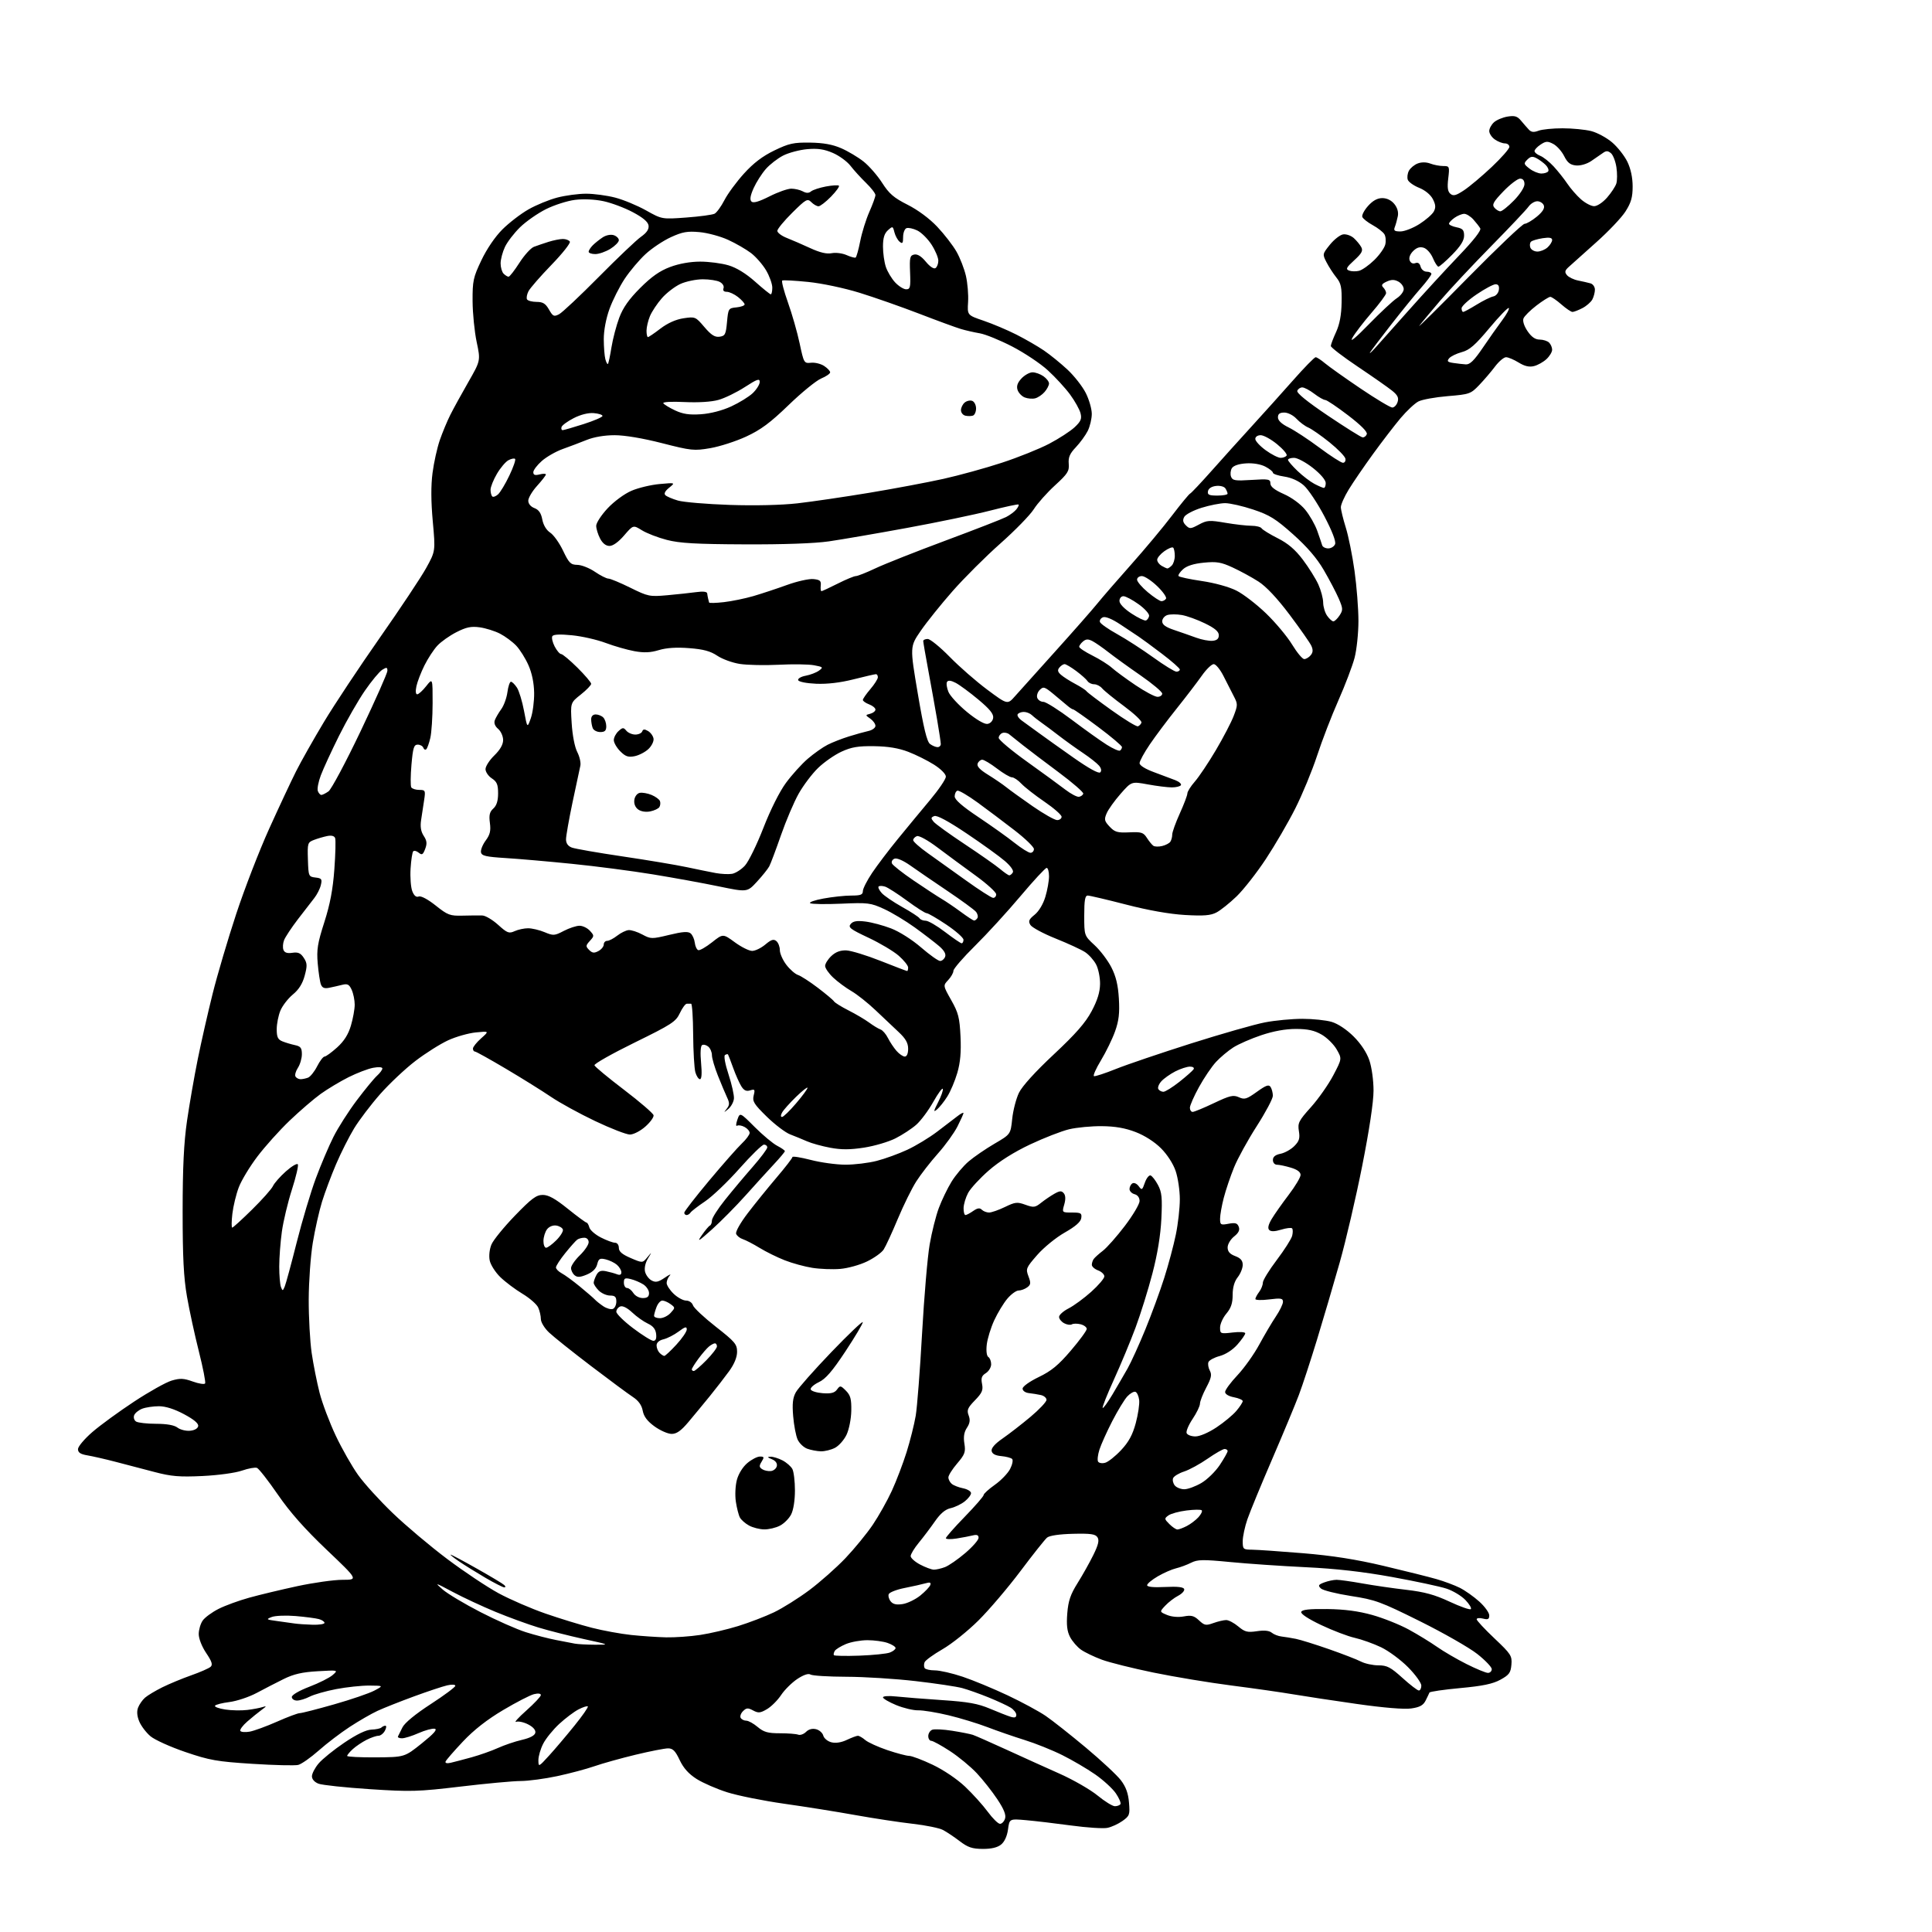 <?xml version="1.0" encoding="UTF-8" standalone="no"?>
<svg 
  version="1.1" 
  xmlns="http://www.w3.org/2000/svg" 
  xmlns:xlink="http://www.w3.org/1999/xlink" 
  xmlns:svg="http://www.w3.org/2000/svg"
  xmlns:rdf="http://www.w3.org/1999/02/22-rdf-syntax-ns#"
  xmlns:cc="http://creativecommons.org/ns#"
  xmlns:dc="http://purl.org/dc/elements/1.1/"
  viewBox="0 0 768 768"
  width="768"
  height="768"
>
<style>svg {background-color: white; }</style>"
<path stroke="none" fill="black" fill-rule="evenodd" d="M390.64,734.97C386.47,734.95 384.74,734.37 381.50,731.89C379.30,730.21 376.30,728.21 374.84,727.44C373.37,726.67 367.97,725.57 362.84,724.99C357.70,724.41 347.43,722.85 340.00,721.52C332.57,720.18 319.81,718.15 311.64,717.00C303.47,715.84 293.35,713.81 289.14,712.48C284.94,711.16 279.44,708.76 276.92,707.17C273.75,705.15 271.68,702.84 270.17,699.63C268.46,696.00 267.47,695.00 265.57,695.00C264.25,695.00 258.42,696.14 252.62,697.54C246.82,698.94 239.48,700.99 236.29,702.10C233.11,703.21 226.45,704.98 221.50,706.04C216.55,707.10 210.03,707.97 207.00,707.98C203.97,707.99 193.22,708.98 183.10,710.19C166.12,712.21 163.33,712.29 146.98,711.22C137.24,710.58 128.08,709.60 126.63,709.05C125.03,708.44 124.00,707.29 124.00,706.10C124.00,705.03 125.19,702.74 126.65,701.01C128.10,699.28 132.69,695.57 136.85,692.76C141.78,689.43 145.53,687.62 147.65,687.55C149.44,687.49 151.22,687.11 151.61,686.72C152.01,686.32 152.72,686.00 153.20,686.00C153.68,686.00 153.59,686.90 153.00,688.00C152.41,689.10 151.25,690.00 150.42,690.00C149.58,690.00 147.46,690.73 145.70,691.62C143.94,692.51 141.49,694.16 140.25,695.29C139.01,696.42 138.00,697.64 138.00,698.00C138.00,698.36 143.14,698.62 149.41,698.58C160.82,698.50 160.82,698.50 167.66,693.02C172.49,689.14 174.00,687.44 172.79,687.20C171.85,687.02 168.98,687.80 166.41,688.93C163.85,690.07 160.87,691.00 159.79,691.00C158.71,691.00 158.00,690.66 158.20,690.25C158.40,689.84 159.21,688.21 160.00,686.63C160.88,684.86 165.19,681.32 171.22,677.41C176.60,673.92 181.00,670.64 181.00,670.13C181.00,669.61 179.61,669.53 177.75,669.96C175.96,670.37 170.00,672.35 164.50,674.37C159.00,676.39 152.49,678.97 150.03,680.11C147.57,681.25 142.62,684.11 139.03,686.46C135.44,688.80 129.89,693.03 126.70,695.86C123.51,698.68 119.84,701.25 118.55,701.58C117.26,701.90 109.07,701.71 100.35,701.15C86.22,700.25 83.33,699.74 73.70,696.46C67.76,694.44 61.52,691.62 59.82,690.19C58.12,688.76 56.12,686.13 55.37,684.34C54.47,682.20 54.31,680.32 54.89,678.80C55.38,677.53 56.61,675.76 57.64,674.86C58.66,673.96 61.75,672.11 64.50,670.74C67.25,669.38 72.42,667.23 76.00,665.97C79.58,664.71 83.04,663.19 83.71,662.59C84.64,661.75 84.23,660.48 81.96,657.10C80.25,654.56 79.00,651.38 79.00,649.57C79.00,647.85 79.71,645.44 80.57,644.20C81.43,642.97 84.27,640.88 86.88,639.56C89.48,638.24 94.96,636.24 99.06,635.11C103.15,633.97 111.77,631.91 118.21,630.52C124.66,629.14 132.73,628.00 136.16,628.00C142.40,628.00 142.40,628.00 129.88,616.09C121.14,607.77 115.27,601.14 110.43,594.10C106.62,588.56 102.89,583.80 102.15,583.51C101.41,583.22 98.71,583.71 96.15,584.60C93.54,585.51 86.67,586.45 80.48,586.74C71.32,587.17 68.11,586.90 61.48,585.16C57.09,584.00 50.12,582.18 46.00,581.11C41.88,580.03 36.81,578.88 34.75,578.53C31.99,578.07 31.00,577.42 31.00,576.05C31.00,575.03 33.59,571.96 36.75,569.23C39.91,566.50 47.37,561.07 53.31,557.16C59.26,553.24 65.96,549.49 68.19,548.82C71.58,547.81 72.98,547.87 76.64,549.18C79.05,550.05 81.26,550.39 81.54,549.93C81.82,549.48 80.71,543.76 79.06,537.23C77.41,530.70 75.28,520.89 74.33,515.43C73.01,507.86 72.60,499.81 72.60,481.50C72.61,463.97 73.08,454.27 74.35,445.50C75.31,438.90 77.23,427.88 78.62,421.00C80.01,414.12 82.67,402.43 84.53,395.00C86.38,387.57 90.60,373.32 93.89,363.33C97.18,353.34 103.08,338.10 106.99,329.46C110.90,320.82 115.71,310.55 117.68,306.63C119.65,302.71 124.64,293.88 128.77,287.00C132.90,280.12 142.90,265.05 150.99,253.50C159.08,241.95 167.37,229.49 169.41,225.80C173.11,219.10 173.11,219.10 172.04,207.30C171.32,199.38 171.28,193.04 171.94,188.00C172.47,183.88 173.78,178.00 174.83,174.95C175.89,171.90 177.76,167.40 178.99,164.95C180.22,162.50 183.43,156.64 186.14,151.93C191.05,143.35 191.05,143.35 189.48,135.93C188.62,131.84 187.89,124.55 187.86,119.71C187.82,111.67 188.11,110.29 191.36,103.46C193.50,98.96 196.80,94.11 199.70,91.21C202.34,88.58 207.00,84.99 210.06,83.25C213.11,81.50 218.27,79.38 221.52,78.54C224.76,77.69 229.93,77.00 233.00,77.00C236.07,77.00 241.26,77.70 244.54,78.55C247.81,79.40 253.34,81.69 256.82,83.64C263.14,87.18 263.14,87.18 272.82,86.47C278.14,86.08 283.20,85.39 284.06,84.95C284.91,84.50 286.67,82.08 287.97,79.56C289.26,77.04 292.75,72.30 295.73,69.01C299.52,64.82 303.13,62.08 307.82,59.81C313.63,57.00 315.47,56.60 322.00,56.69C327.26,56.76 330.96,57.43 334.38,58.92C337.07,60.09 341.07,62.47 343.27,64.21C345.47,65.95 348.80,69.77 350.67,72.69C353.44,77.02 355.31,78.63 360.78,81.39C364.87,83.45 369.48,86.87 372.57,90.14C375.35,93.09 378.79,97.53 380.20,100.00C381.62,102.47 383.31,106.82 383.97,109.67C384.62,112.51 385.01,117.18 384.83,120.05C384.50,125.28 384.50,125.28 391.00,127.49C394.57,128.71 400.43,131.18 404.00,132.99C407.57,134.79 412.52,137.65 415.00,139.34C417.48,141.03 421.68,144.45 424.35,146.94C427.02,149.43 430.28,153.59 431.60,156.20C432.92,158.80 434.00,162.55 434.00,164.52C434.00,166.49 433.27,169.54 432.39,171.30C431.50,173.06 429.38,175.97 427.67,177.78C425.25,180.32 424.62,181.80 424.84,184.37C425.09,187.28 424.43,188.32 419.38,192.94C416.22,195.83 412.42,200.09 410.95,202.42C409.47,204.75 403.50,210.87 397.68,216.03C391.86,221.18 383.32,229.70 378.70,234.95C374.08,240.20 368.36,247.32 365.99,250.78C361.68,257.05 361.68,257.05 364.85,275.78C367.17,289.49 368.47,294.83 369.70,295.75C370.63,296.44 371.97,297.00 372.69,297.00C373.41,297.00 373.99,296.44 373.98,295.75C373.97,295.06 373.31,290.68 372.51,286.00C371.71,281.32 370.15,272.59 369.03,266.58C367.91,260.57 367.00,255.29 367.00,254.83C367.00,254.37 367.80,254.00 368.78,254.00C369.75,254.00 373.69,257.20 377.53,261.12C381.36,265.04 388.10,270.92 392.50,274.19C400.50,280.14 400.50,280.14 403.50,276.73C405.15,274.86 412.35,266.84 419.50,258.92C426.65,250.99 434.14,242.47 436.14,240.00C438.14,237.53 444.21,230.52 449.64,224.42C455.06,218.33 462.39,209.56 465.91,204.92C469.44,200.29 472.68,196.36 473.11,196.19C473.54,196.01 477.36,191.96 481.60,187.19C485.84,182.41 493.02,174.45 497.54,169.50C502.07,164.55 509.45,156.34 513.95,151.25C518.44,146.16 522.51,142.00 522.99,142.00C523.46,142.00 525.14,143.09 526.72,144.42C528.30,145.75 534.64,150.25 540.81,154.42C546.98,158.59 552.67,162.00 553.45,162.00C554.23,162.00 555.18,161.01 555.56,159.81C556.10,158.12 555.59,157.08 553.38,155.30C551.80,154.02 545.66,149.73 539.75,145.76C533.84,141.80 529.01,138.09 529.02,137.53C529.03,136.96 529.97,134.47 531.11,132.00C532.53,128.91 533.22,125.23 533.31,120.29C533.42,114.20 533.10,112.64 531.21,110.29C529.98,108.75 528.22,106.04 527.31,104.26C525.66,101.06 525.68,100.97 528.67,97.26C530.34,95.19 532.71,93.35 533.93,93.17C535.16,92.99 537.07,93.66 538.18,94.66C539.28,95.66 540.61,97.28 541.13,98.25C541.89,99.66 541.31,100.73 538.33,103.46C535.16,106.36 534.85,107.00 536.29,107.56C537.23,107.92 539.02,107.96 540.25,107.65C541.49,107.33 544.19,105.43 546.26,103.41C548.33,101.40 550.31,98.61 550.66,97.22C551.01,95.83 550.85,93.97 550.31,93.10C549.77,92.22 547.69,90.60 545.68,89.50C543.67,88.40 541.81,86.93 541.54,86.24C541.27,85.54 542.30,83.57 543.83,81.86C545.73,79.74 547.53,78.75 549.50,78.75C551.31,78.75 553.08,79.62 554.27,81.09C555.48,82.58 555.98,84.34 555.65,85.96C555.37,87.36 554.84,89.29 554.46,90.25C553.91,91.67 554.33,92.00 556.70,92.00C558.30,92.00 561.69,90.68 564.23,89.07C566.78,87.45 569.35,85.21 569.96,84.08C570.80,82.50 570.71,81.34 569.57,79.13C568.67,77.40 566.51,75.62 564.17,74.68C562.02,73.82 559.98,72.39 559.63,71.49C559.29,70.59 559.48,68.97 560.06,67.88C560.65,66.79 562.22,65.49 563.56,64.98C565.09,64.40 566.96,64.41 568.57,65.02C569.98,65.56 572.29,66.00 573.70,66.00C576.20,66.00 576.26,66.15 575.70,70.92C575.26,74.56 575.49,76.16 576.56,77.05C577.73,78.02 578.80,77.74 581.99,75.62C584.18,74.17 589.13,70.01 592.99,66.37C596.84,62.73 600.00,59.14 600.00,58.38C600.00,57.62 599.20,57.00 598.22,57.00C597.24,57.00 595.44,56.30 594.22,55.44C593.00,54.59 592.00,53.08 592.00,52.10C592.00,51.11 592.84,49.55 593.88,48.61C594.91,47.68 597.34,46.66 599.29,46.34C602.14,45.88 603.17,46.19 604.66,48.00C605.67,49.22 607.08,50.83 607.78,51.57C608.72,52.56 609.75,52.67 611.60,51.96C612.99,51.43 617.28,51.00 621.12,51.00C624.97,51.00 630.09,51.50 632.50,52.10C634.91,52.71 638.67,54.74 640.85,56.61C643.04,58.48 645.76,61.95 646.91,64.32C648.25,67.09 649.00,70.60 649.00,74.12C649.00,78.44 648.39,80.56 646.16,84.05C644.61,86.50 639.32,92.07 634.41,96.43C629.51,100.79 624.64,105.16 623.58,106.13C622.02,107.56 621.90,108.17 622.90,109.38C623.58,110.20 625.57,111.16 627.32,111.51C629.07,111.86 631.29,112.37 632.25,112.64C633.21,112.91 634.00,114.03 634.00,115.13C634.00,116.23 633.54,118.00 632.97,119.06C632.40,120.11 630.63,121.66 629.02,122.49C627.41,123.32 625.64,124.00 625.08,124.00C624.53,124.00 622.53,122.65 620.65,121.00C618.77,119.35 616.80,118.00 616.26,118.00C615.73,118.00 613.25,119.55 610.77,121.45C608.29,123.35 605.96,125.66 605.60,126.60C605.21,127.62 605.86,129.64 607.22,131.64C608.80,133.96 610.28,134.99 612.05,134.99C613.45,135.00 615.14,135.54 615.80,136.20C616.46,136.86 617.00,138.13 617.00,139.03C617.00,139.92 615.99,141.60 614.75,142.75C613.51,143.91 611.28,145.16 609.78,145.53C607.86,146.00 606.06,145.58 603.66,144.10C601.79,142.95 599.55,142.00 598.67,142.00C597.80,142.00 595.83,143.67 594.29,145.71C592.76,147.75 589.92,151.06 588.00,153.07C584.63,156.59 584.15,156.75 575.50,157.47C570.55,157.88 565.31,158.83 563.85,159.58C562.39,160.33 559.20,163.32 556.75,166.22C554.31,169.13 549.37,175.55 545.78,180.50C542.19,185.45 537.84,191.80 536.13,194.61C534.41,197.42 533.01,200.57 533.01,201.61C533.02,202.65 533.90,206.28 534.96,209.68C536.03,213.09 537.60,220.86 538.45,226.97C539.30,233.07 540.00,242.01 540.00,246.82C540.00,251.64 539.31,258.23 538.47,261.47C537.62,264.71 534.72,272.35 532.02,278.45C529.32,284.55 525.51,294.42 523.56,300.40C521.60,306.37 517.70,315.81 514.89,321.38C512.09,326.95 506.81,336.00 503.18,341.50C499.55,347.00 494.31,353.68 491.54,356.35C488.77,359.01 485.17,361.89 483.54,362.73C481.23,363.93 478.50,364.15 471.04,363.72C464.93,363.36 456.52,361.88 447.64,359.58C440.01,357.61 433.15,356.00 432.39,356.00C431.32,356.00 431.00,357.84 431.00,363.96C431.00,371.92 431.00,371.92 435.10,375.71C437.36,377.79 440.36,381.75 441.77,384.50C443.62,388.12 444.45,391.56 444.77,397.00C445.11,402.77 444.76,405.77 443.25,410.00C442.17,413.02 439.65,418.20 437.65,421.50C435.65,424.80 434.40,427.63 434.88,427.79C435.35,427.95 439.29,426.66 443.62,424.92C447.95,423.18 461.40,418.62 473.50,414.78C485.60,410.95 498.80,407.18 502.84,406.41C506.87,405.63 513.57,405.00 517.72,405.00C521.87,405.00 527.12,405.55 529.38,406.22C531.86,406.96 535.33,409.27 538.08,412.01C540.95,414.87 543.29,418.40 544.33,421.46C545.28,424.25 546.00,429.46 546.00,433.55C546.00,438.06 544.31,449.27 541.48,463.54C539.00,476.07 534.97,493.34 532.54,501.91C530.11,510.48 526.06,524.25 523.54,532.50C521.02,540.75 517.78,550.65 516.33,554.50C514.88,558.35 510.10,569.83 505.72,580.00C501.33,590.17 496.90,600.93 495.87,603.91C494.84,606.88 494.00,610.82 494.00,612.66C494.00,615.85 494.17,616.00 497.75,616.03C499.81,616.05 508.93,616.68 518.00,617.43C529.63,618.39 539.08,619.88 550.00,622.46C558.52,624.48 567.98,626.84 571.00,627.71C574.02,628.57 578.21,630.14 580.30,631.18C582.38,632.23 585.87,634.69 588.05,636.66C590.22,638.62 592.00,641.09 592.00,642.14C592.00,643.67 591.51,643.92 589.50,643.41C588.12,643.07 587.00,643.19 587.00,643.69C587.00,644.19 590.18,647.61 594.06,651.28C600.65,657.51 601.10,658.21 600.81,661.72C600.54,664.94 599.93,665.79 596.44,667.71C593.39,669.38 589.42,670.21 580.44,671.04C573.87,671.65 568.38,672.45 568.23,672.82C568.09,673.19 567.40,674.62 566.71,676.00C565.74,677.91 564.38,678.65 560.97,679.14C558.20,679.54 550.04,678.87 539.50,677.37C530.15,676.04 518.67,674.30 514.00,673.51C509.32,672.71 498.30,671.14 489.50,670.01C480.70,668.88 466.75,666.57 458.50,664.87C450.25,663.17 441.02,660.87 438.00,659.75C434.98,658.63 431.26,656.85 429.73,655.78C428.21,654.71 426.25,652.44 425.36,650.73C424.18,648.45 423.89,645.95 424.26,641.32C424.66,636.34 425.53,633.80 428.38,629.26C430.36,626.09 433.18,621.07 434.64,618.09C436.62,614.06 437.03,612.28 436.26,611.09C435.43,609.81 433.55,609.54 426.52,609.71C421.17,609.84 417.20,610.42 416.24,611.21C415.39,611.92 410.63,617.90 405.68,624.50C400.72,631.10 393.20,639.94 388.97,644.14C384.74,648.35 378.31,653.50 374.67,655.59C371.04,657.68 367.82,660.02 367.53,660.78C367.23,661.55 367.25,662.59 367.56,663.09C367.87,663.59 369.70,664.00 371.63,664.00C373.57,664.00 378.54,665.14 382.69,666.53C386.83,667.92 394.86,671.25 400.51,673.91C406.17,676.58 412.98,680.26 415.65,682.08C418.32,683.90 425.51,689.58 431.64,694.70C437.76,699.82 444.03,705.66 445.57,707.68C447.55,710.28 448.49,712.85 448.79,716.52C449.20,721.37 449.03,721.85 446.20,723.86C444.53,725.05 441.82,726.29 440.18,726.61C438.53,726.94 432.08,726.52 425.84,725.67C419.61,724.82 411.52,723.87 407.88,723.55C401.27,722.97 401.27,722.97 400.70,727.23C400.34,729.88 399.31,732.14 397.95,733.24C396.49,734.42 394.09,734.99 390.64,734.97zM397.52,725.00C398.26,725.00 399.16,724.07 399.52,722.92C399.99,721.46 399.09,719.20 396.46,715.24C394.41,712.15 390.74,707.50 388.30,704.89C385.86,702.28 381.05,698.31 377.61,696.07C374.17,693.83 370.83,692.00 370.18,692.00C369.53,692.00 369.00,691.15 369.00,690.11C369.00,689.07 369.72,687.94 370.59,687.60C371.47,687.27 375.04,687.45 378.54,688.01C382.03,688.56 385.70,689.29 386.70,689.62C387.69,689.95 393.68,692.59 400.00,695.48C406.32,698.38 415.91,702.72 421.31,705.12C426.70,707.53 433.45,711.41 436.30,713.75C439.15,716.09 442.25,718.00 443.18,718.00C444.12,718.00 445.11,717.63 445.40,717.17C445.68,716.71 444.86,714.79 443.58,712.90C442.29,711.00 438.60,707.62 435.37,705.37C432.14,703.12 426.26,699.67 422.30,697.70C418.34,695.72 411.59,693.01 407.30,691.68C403.01,690.34 396.35,688.04 392.50,686.56C388.65,685.09 381.68,682.96 377.00,681.84C372.32,680.72 366.93,679.83 365.00,679.88C363.07,679.93 359.14,678.99 356.25,677.80C353.36,676.61 351.00,675.22 351.00,674.72C351.00,674.21 353.33,674.06 356.25,674.38C359.14,674.69 367.35,675.34 374.50,675.82C384.85,676.51 388.72,677.20 393.50,679.22C396.80,680.62 400.51,682.07 401.75,682.45C403.37,682.94 404.00,682.73 404.00,681.68C404.00,680.88 402.99,679.60 401.75,678.82C400.51,678.04 396.57,676.22 393.00,674.76C389.43,673.31 384.70,671.63 382.50,671.04C380.30,670.44 371.98,669.19 364.00,668.27C356.02,667.34 343.65,666.56 336.50,666.54C329.35,666.52 322.91,666.12 322.19,665.66C321.36,665.12 319.47,665.75 316.95,667.41C314.79,668.85 311.90,671.71 310.52,673.78C309.15,675.85 306.63,678.38 304.92,679.39C302.24,680.97 301.45,681.05 299.37,679.93C297.31,678.83 296.70,678.87 295.35,680.22C294.48,681.09 294.07,682.30 294.44,682.90C294.81,683.51 295.81,684.00 296.66,684.00C297.52,684.00 299.55,685.12 301.18,686.50C303.61,688.54 305.22,689.00 309.99,689.00C313.21,689.00 316.49,689.25 317.29,689.56C318.09,689.86 319.49,689.37 320.40,688.46C321.46,687.40 322.91,687.01 324.41,687.39C325.70,687.71 326.99,688.86 327.27,689.94C327.56,691.02 329.01,692.22 330.50,692.59C332.22,693.02 334.46,692.67 336.64,691.63C338.53,690.74 340.50,690.00 341.02,690.00C341.55,690.00 342.87,690.76 343.96,691.70C345.05,692.63 349.00,694.43 352.72,695.69C356.45,696.95 360.36,697.99 361.41,697.99C362.47,698.00 366.67,699.58 370.75,701.52C375.06,703.57 380.46,707.21 383.65,710.23C386.67,713.09 390.72,717.58 392.65,720.21C394.59,722.84 396.78,725.00 397.52,725.00zM218.27,697.87C220.60,695.32 225.12,689.99 228.32,686.02C231.53,682.06 233.93,678.60 233.67,678.33C233.40,678.07 231.74,678.60 229.98,679.51C228.21,680.42 224.76,683.02 222.30,685.29C219.84,687.56 216.97,691.10 215.92,693.17C214.86,695.23 214.01,698.18 214.02,699.71C214.05,702.48 214.08,702.46 218.27,697.87zM179.12,700.74C180.43,700.44 184.17,699.46 187.44,698.56C190.70,697.66 195.43,695.99 197.94,694.85C200.45,693.71 204.75,692.25 207.49,691.62C210.74,690.86 212.59,689.88 212.80,688.79C213.00,687.74 211.95,686.51 209.97,685.49C208.24,684.59 206.07,684.12 205.16,684.45C204.25,684.78 206.09,682.75 209.25,679.94C212.41,677.13 215.00,674.37 215.00,673.81C215.00,673.19 213.90,673.05 212.25,673.46C210.74,673.83 205.22,676.68 200.00,679.78C193.61,683.57 188.37,687.67 184.00,692.31C180.43,696.10 177.33,699.67 177.12,700.24C176.89,700.87 177.69,701.07 179.12,700.74zM99.29,688.35C101.05,688.02 105.93,686.24 110.13,684.38C114.32,682.52 118.39,681.00 119.17,681.00C119.95,681.00 126.09,679.43 132.81,677.51C139.54,675.60 146.72,673.14 148.77,672.06C152.50,670.09 152.50,670.09 146.84,670.04C143.72,670.02 137.79,670.65 133.66,671.44C129.52,672.23 124.78,673.58 123.12,674.44C121.46,675.30 119.18,676.00 118.05,676.00C116.92,676.00 116.00,675.36 116.00,674.59C116.00,673.76 118.90,672.07 122.99,670.50C126.84,669.03 131.00,666.94 132.24,665.85C134.50,663.87 134.50,663.87 126.30,664.34C120.15,664.69 116.79,665.46 112.80,667.42C109.89,668.86 105.03,671.36 102.01,672.98C98.99,674.59 94.14,676.21 91.24,676.58C88.35,676.94 85.75,677.60 85.47,678.05C85.19,678.50 87.02,679.18 89.54,679.56C92.06,679.94 96.01,680.02 98.31,679.73C100.62,679.45 103.40,678.92 104.50,678.55C106.07,678.03 105.97,678.28 104.02,679.69C102.66,680.69 100.08,682.78 98.28,684.35C96.48,685.92 95.25,687.59 95.54,688.07C95.84,688.54 97.52,688.67 99.29,688.35zM564.01,672.00C564.55,672.00 565.00,671.12 565.00,670.04C565.00,668.97 562.64,665.69 559.75,662.77C556.86,659.84 552.02,656.26 549.00,654.81C545.98,653.37 541.25,651.68 538.50,651.06C535.75,650.44 529.75,648.15 525.16,645.97C520.04,643.54 517.00,641.53 517.26,640.76C517.57,639.85 520.45,639.53 527.60,639.62C534.48,639.71 539.94,640.43 545.50,641.98C549.90,643.21 556.42,645.82 560.00,647.77C563.58,649.72 568.61,652.81 571.20,654.62C573.78,656.44 579.06,659.52 582.92,661.46C586.79,663.41 590.64,665.00 591.48,665.00C592.31,665.00 593.00,664.33 593.00,663.51C593.00,662.70 590.41,659.98 587.25,657.49C584.09,654.99 573.85,649.14 564.50,644.49C548.80,636.69 546.70,635.92 537.00,634.43C531.23,633.53 525.86,632.19 525.08,631.44C523.86,630.28 524.04,629.93 526.39,629.04C527.90,628.47 530.11,628.00 531.32,628.00C532.52,628.00 537.10,628.64 541.50,629.43C545.90,630.22 553.77,631.37 559.00,631.97C566.29,632.82 570.31,633.92 576.26,636.70C580.52,638.69 584.31,640.02 584.68,639.65C585.05,639.28 584.08,637.65 582.52,636.02C580.95,634.39 577.60,632.36 575.05,631.52C572.51,630.67 562.79,628.60 553.46,626.90C541.78,624.78 531.06,623.56 519.00,622.99C509.38,622.53 495.86,621.60 488.97,620.93C478.15,619.88 476.04,619.92 473.47,621.22C471.84,622.04 469.15,623.04 467.50,623.43C465.85,623.82 462.59,625.25 460.25,626.61C457.91,627.97 456.00,629.56 456.00,630.15C456.00,630.83 458.56,631.08 463.16,630.85C468.09,630.61 470.45,630.87 470.73,631.69C470.95,632.35 469.86,633.54 468.31,634.35C466.77,635.15 464.47,636.92 463.21,638.27C460.91,640.72 460.91,640.72 463.94,641.98C465.77,642.73 468.40,642.96 470.60,642.55C473.57,641.99 474.67,642.28 476.63,644.13C478.79,646.15 479.38,646.26 482.34,645.19C484.16,644.54 486.45,644.00 487.43,644.00C488.41,644.00 490.57,645.14 492.23,646.54C494.84,648.73 495.86,648.99 499.64,648.43C502.56,647.99 504.52,648.19 505.53,649.02C506.36,649.71 508.12,650.40 509.44,650.54C510.76,650.69 513.34,651.11 515.17,651.48C517.00,651.85 522.90,653.69 528.28,655.57C533.66,657.45 539.38,659.66 540.98,660.49C542.59,661.32 545.72,662.00 547.94,662.00C551.38,662.00 552.79,662.74 557.50,667.00C560.54,669.75 563.47,672.00 564.01,672.00zM341.61,658.15C347.00,657.95 352.45,657.40 353.71,656.92C354.97,656.44 356.00,655.63 356.00,655.12C356.00,654.61 354.58,653.70 352.85,653.10C351.12,652.49 347.50,652.00 344.82,652.00C342.13,652.00 338.28,652.69 336.25,653.54C334.23,654.39 332.25,655.60 331.85,656.24C331.46,656.88 331.28,657.65 331.47,657.95C331.66,658.25 336.22,658.34 341.61,658.15zM236.50,653.80C242.49,653.83 242.49,653.82 232.00,651.53C226.22,650.26 218.12,648.20 214.00,646.95C209.88,645.70 202.22,642.91 197.00,640.75C191.78,638.59 184.12,635.03 180.00,632.83C172.79,628.99 172.64,628.95 176.00,631.88C177.93,633.55 184.68,637.59 191.00,640.84C197.32,644.10 205.43,647.68 209.00,648.81C212.57,649.94 217.97,651.34 221.00,651.92C224.03,652.50 227.40,653.16 228.50,653.37C229.60,653.59 233.20,653.78 236.50,653.80zM264.81,650.87C268.28,650.94 274.35,650.52 278.31,649.92C282.26,649.33 289.08,647.73 293.47,646.37C297.85,645.01 304.24,642.56 307.67,640.92C311.09,639.28 317.41,635.32 321.70,632.12C325.99,628.91 332.46,623.19 336.07,619.40C339.68,615.60 344.57,609.63 346.94,606.12C349.31,602.61 352.72,596.54 354.52,592.62C356.32,588.70 358.95,581.80 360.37,577.29C361.79,572.77 363.42,566.24 364.01,562.79C364.59,559.33 365.73,544.58 366.54,530.01C367.36,515.43 368.71,499.53 369.56,494.67C370.40,489.81 372.04,483.28 373.21,480.17C374.38,477.05 376.64,472.37 378.24,469.76C379.85,467.15 382.90,463.53 385.02,461.71C387.15,459.89 391.77,456.72 395.31,454.65C401.73,450.90 401.73,450.90 402.37,444.75C402.72,441.38 403.93,436.72 405.05,434.40C406.31,431.79 411.57,425.99 418.87,419.17C427.63,410.97 431.49,406.56 433.94,401.96C436.25,397.63 437.25,394.39 437.29,391.14C437.32,388.59 436.62,385.10 435.72,383.40C434.83,381.69 432.85,379.48 431.33,378.48C429.81,377.48 424.54,375.05 419.63,373.08C414.71,371.11 410.20,368.68 409.60,367.68C408.69,366.19 408.99,365.47 411.29,363.61C412.96,362.27 414.68,359.39 415.54,356.52C416.35,353.86 417.00,350.18 417.00,348.34C417.00,346.50 416.58,345.00 416.06,345.00C415.54,345.00 410.85,350.06 405.64,356.25C400.43,362.44 392.30,371.32 387.58,375.98C382.86,380.64 379.00,385.11 379.00,385.91C379.00,386.72 378.07,388.36 376.93,389.58C374.86,391.78 374.86,391.78 378.13,397.58C380.97,402.60 381.46,404.53 381.82,412.04C382.11,418.23 381.75,422.34 380.55,426.47C379.63,429.64 377.84,433.88 376.57,435.88C375.31,437.89 373.47,440.19 372.49,441.01C370.99,442.25 371.06,441.80 372.91,438.17C374.13,435.79 374.97,433.40 374.79,432.86C374.60,432.31 372.89,434.64 370.98,438.04C369.06,441.45 366.02,445.53 364.21,447.12C362.41,448.70 358.70,451.13 355.97,452.51C353.25,453.89 347.64,455.55 343.52,456.19C337.94,457.06 334.48,457.07 330.06,456.25C326.78,455.64 322.61,454.49 320.80,453.69C318.98,452.89 315.96,451.65 314.08,450.93C312.20,450.21 308.02,447.03 304.79,443.88C299.69,438.88 299.02,437.79 299.60,435.46C300.20,433.08 300.04,432.85 298.19,433.44C296.67,433.92 295.73,433.49 294.68,431.80C293.89,430.53 292.43,427.25 291.44,424.50C290.45,421.75 289.53,419.34 289.39,419.15C289.25,418.96 288.71,419.06 288.20,419.38C287.66,419.71 288.25,422.99 289.61,427.12C290.90,431.06 291.86,435.37 291.75,436.69C291.65,438.01 290.65,439.86 289.55,440.80C287.64,442.41 287.60,442.41 288.91,440.72C290.05,439.25 290.07,438.46 289.01,436.22C288.31,434.72 286.67,430.83 285.37,427.56C284.07,424.29 283.00,420.64 283.00,419.43C283.00,418.23 282.34,416.70 281.54,416.04C280.74,415.37 279.64,415.11 279.08,415.45C278.48,415.82 278.32,418.62 278.69,422.53C279.08,426.72 278.92,429.00 278.25,429.00C277.68,429.00 276.86,427.76 276.42,426.25C275.99,424.74 275.59,417.99 275.54,411.25C275.50,404.51 275.13,399.00 274.73,399.00C274.33,399.00 273.55,399.00 273.01,399.00C272.46,399.00 271.22,400.68 270.25,402.74C268.65,406.15 267.02,407.21 252.23,414.46C243.29,418.85 236.12,422.90 236.30,423.47C236.48,424.04 241.77,428.42 248.06,433.21C254.35,438.00 259.63,442.55 259.80,443.32C259.96,444.08 258.48,446.13 256.51,447.86C254.51,449.62 251.81,451.00 250.39,451.00C248.99,451.00 242.78,448.59 236.58,445.64C230.39,442.70 222.49,438.37 219.05,436.03C215.60,433.69 207.55,428.67 201.17,424.89C194.78,421.10 189.21,418.00 188.78,418.00C188.35,418.00 188.00,417.47 188.00,416.82C188.00,416.18 189.46,414.35 191.25,412.76C194.50,409.87 194.50,409.87 189.17,410.40C186.24,410.69 181.29,412.09 178.17,413.52C175.05,414.95 169.18,418.65 165.13,421.75C161.08,424.85 154.77,430.79 151.10,434.95C147.44,439.11 142.79,445.24 140.76,448.56C138.74,451.89 135.51,458.29 133.59,462.79C131.67,467.28 129.16,473.99 128.01,477.69C126.87,481.39 125.22,488.71 124.35,493.96C123.48,499.21 122.75,509.35 122.72,516.50C122.70,523.65 123.23,533.24 123.89,537.81C124.56,542.38 125.98,549.51 127.04,553.66C128.10,557.81 131.00,565.48 133.47,570.71C135.94,575.93 139.95,582.97 142.37,586.35C144.78,589.73 150.98,596.55 156.14,601.50C161.29,606.45 170.99,614.62 177.70,619.67C184.40,624.71 193.62,630.86 198.19,633.34C202.76,635.81 211.17,639.46 216.88,641.43C222.59,643.41 230.88,645.95 235.29,647.07C239.70,648.20 246.73,649.48 250.91,649.93C255.08,650.37 261.34,650.79 264.81,650.87zM124.25,645.86C126.86,645.94 129.00,645.60 129.00,645.12C129.00,644.63 127.99,643.95 126.75,643.61C125.51,643.27 121.35,642.73 117.50,642.40C113.65,642.08 109.38,642.25 108.00,642.79C105.68,643.70 105.82,643.81 110.00,644.37C112.47,644.70 115.62,645.14 117.00,645.35C118.38,645.56 121.64,645.79 124.25,645.86zM358.88,637.63C360.78,637.32 363.93,635.79 365.86,634.23C367.79,632.66 369.57,630.78 369.82,630.04C370.15,629.05 369.64,628.88 367.88,629.39C366.57,629.77 362.86,630.60 359.64,631.24C356.42,631.87 353.56,632.99 353.28,633.71C353.00,634.43 353.37,635.74 354.09,636.61C355.03,637.74 356.40,638.03 358.88,637.63zM200.43,631.00C199.90,631.00 196.55,629.29 192.98,627.21C189.42,625.12 184.71,622.20 182.52,620.71C180.33,619.22 178.81,618.00 179.14,618.00C179.47,618.00 184.19,620.51 189.62,623.58C195.05,626.64 199.93,629.57 200.45,630.08C201.05,630.66 201.04,631.00 200.43,631.00zM371.18,623.96C372.11,623.98 374.12,623.53 375.64,622.95C377.16,622.37 380.79,619.86 383.70,617.37C386.62,614.88 389.00,612.16 389.00,611.31C389.00,610.23 388.35,609.95 386.75,610.34C385.51,610.65 382.59,611.21 380.25,611.58C377.91,611.95 376.00,611.89 376.00,611.45C376.00,611.01 379.38,607.18 383.50,602.94C387.62,598.70 391.00,594.81 391.00,594.31C391.00,593.80 393.00,591.98 395.44,590.25C397.89,588.53 400.62,585.69 401.53,583.95C402.43,582.20 402.79,580.40 402.34,579.96C401.88,579.51 399.93,579.00 398.01,578.82C395.66,578.61 394.41,577.94 394.19,576.78C393.98,575.65 395.50,573.92 398.60,571.78C401.21,569.97 406.19,566.11 409.67,563.19C413.15,560.27 416.00,557.24 416.00,556.46C416.00,555.68 414.99,554.82 413.75,554.55C412.51,554.28 410.38,553.93 409.00,553.78C407.57,553.62 406.50,552.86 406.50,552.00C406.50,551.14 409.26,549.17 412.92,547.40C417.93,544.99 420.74,542.67 425.66,536.90C429.14,532.83 431.99,528.95 431.99,528.27C432.00,527.59 430.90,526.76 429.56,526.42C428.21,526.09 426.65,526.10 426.08,526.45C425.51,526.80 424.13,526.61 423.02,526.01C421.91,525.42 421.00,524.28 421.00,523.49C421.00,522.69 422.71,521.17 424.80,520.10C426.89,519.03 430.94,516.06 433.80,513.49C436.66,510.92 439.00,508.17 439.00,507.38C439.00,506.59 437.88,505.52 436.50,505.00C435.12,504.48 434.01,503.48 434.02,502.77C434.02,502.07 434.36,501.03 434.77,500.47C435.17,499.90 436.81,498.42 438.42,497.19C440.02,495.96 443.96,491.50 447.17,487.28C450.37,483.06 453.00,478.63 453.00,477.42C453.00,476.07 452.23,475.03 451.00,474.71C449.90,474.42 449.00,473.50 449.00,472.65C449.00,471.81 449.52,470.80 450.15,470.41C450.79,470.01 451.91,470.52 452.64,471.52C453.89,473.23 454.06,473.13 455.10,470.13C455.72,468.36 456.74,467.07 457.36,467.26C457.99,467.46 459.32,469.17 460.32,471.06C461.85,473.94 462.06,476.12 461.66,484.50C461.34,491.07 460.12,498.52 458.10,506.24C456.42,512.70 453.40,522.37 451.40,527.74C449.40,533.11 445.54,542.39 442.82,548.36C440.10,554.33 438.08,559.42 438.33,559.66C438.58,559.91 440.33,557.50 442.23,554.31C444.13,551.11 446.82,546.48 448.23,544.00C449.63,541.52 452.80,534.55 455.28,528.50C457.76,522.45 461.14,513.23 462.80,508.00C464.47,502.77 466.54,495.03 467.41,490.79C468.29,486.55 469.00,480.22 469.00,476.72C469.00,473.22 468.25,468.17 467.34,465.50C466.36,462.61 463.99,458.93 461.50,456.45C458.94,453.89 455.01,451.38 451.41,450.00C447.27,448.41 443.25,447.71 438.00,447.67C433.88,447.63 428.02,448.18 425.00,448.90C421.98,449.62 415.00,452.34 409.50,454.93C403.06,457.97 397.20,461.66 393.04,465.30C389.49,468.40 385.79,472.42 384.83,474.22C383.87,476.02 383.06,478.74 383.04,480.25C383.02,481.76 383.35,483.00 383.78,483.00C384.21,483.00 385.59,482.27 386.86,481.38C388.56,480.20 389.46,480.06 390.28,480.88C390.90,481.50 392.20,482.00 393.17,482.00C394.15,482.00 396.98,481.01 399.48,479.80C403.55,477.82 404.37,477.73 407.62,478.91C410.90,480.09 411.48,480.02 413.87,478.11C415.32,476.96 417.69,475.35 419.15,474.53C421.31,473.32 422.00,473.29 422.88,474.35C423.59,475.22 423.65,476.73 423.05,478.83C422.14,482.00 422.14,482.00 426.14,482.00C429.69,482.00 430.10,482.25 429.82,484.21C429.60,485.71 427.53,487.53 423.25,489.96C419.80,491.91 414.91,495.90 412.32,498.86C407.86,503.98 407.70,504.37 408.83,507.36C409.85,510.04 409.77,510.68 408.32,511.75C407.38,512.44 405.84,513.00 404.90,513.00C403.95,513.00 401.94,514.46 400.43,516.25C398.92,518.04 396.56,521.93 395.20,524.89C393.84,527.86 392.51,532.19 392.25,534.51C391.96,537.04 392.22,539.02 392.88,539.43C393.50,539.81 394.00,541.11 394.00,542.32C394.00,543.53 393.05,545.11 391.89,545.84C390.23,546.87 389.91,547.79 390.38,550.14C390.87,552.61 390.39,553.73 387.55,556.65C384.63,559.66 384.26,560.55 385.05,562.64C385.74,564.45 385.56,565.74 384.37,567.56C383.23,569.29 382.93,571.17 383.36,573.85C383.90,577.21 383.55,578.17 380.49,581.75C378.57,583.99 377.00,586.48 377.00,587.29C377.00,588.09 377.61,589.26 378.35,589.87C379.09,590.49 381.11,591.27 382.85,591.62C384.58,591.97 386.00,592.84 386.00,593.55C386.00,594.27 384.85,595.76 383.45,596.86C382.05,597.96 379.54,599.16 377.86,599.53C375.78,599.99 373.82,601.63 371.66,604.75C369.92,607.25 367.04,611.07 365.25,613.24C363.46,615.41 362.00,617.81 362.00,618.57C362.00,619.33 363.69,620.84 365.75,621.93C367.81,623.02 370.26,623.93 371.18,623.96zM303.80,607.96C301.98,607.94 299.27,607.25 297.78,606.44C296.28,605.63 294.63,604.18 294.12,603.23C293.61,602.28 292.89,599.44 292.51,596.93C292.13,594.36 292.31,590.56 292.93,588.25C293.58,585.83 295.29,583.09 297.10,581.57C298.78,580.16 301.02,579.00 302.09,579.00C303.77,579.00 303.86,579.26 302.76,581.03C301.72,582.71 301.76,583.23 303.00,584.04C303.82,584.57 305.40,584.90 306.49,584.76C307.58,584.62 308.63,583.71 308.81,582.75C309.02,581.65 308.27,580.64 306.82,580.06C305.02,579.33 304.90,579.11 306.30,579.06C307.29,579.03 309.41,579.68 311.02,580.51C312.63,581.34 314.40,582.89 314.97,583.94C315.54,585.00 316.00,588.85 316.00,592.48C316.00,596.44 315.39,600.28 314.48,602.03C313.65,603.65 311.65,605.65 310.03,606.48C308.42,607.32 305.61,607.98 303.80,607.96zM468.05,608.00C468.63,608.00 470.32,607.37 471.80,606.60C473.29,605.83 475.36,604.26 476.41,603.10C477.46,601.94 478.04,600.71 477.71,600.37C477.37,600.03 474.65,600.06 471.66,600.44C468.67,600.81 465.43,601.70 464.46,602.41C462.79,603.62 462.81,603.81 464.85,605.85C466.03,607.03 467.47,608.00 468.05,608.00zM470.78,592.00C472.18,592.00 475.23,590.88 477.55,589.52C479.88,588.16 483.18,584.93 484.89,582.35C486.60,579.77 488.00,577.28 488.00,576.83C488.00,576.37 487.46,576.00 486.79,576.00C486.13,576.00 483.09,577.74 480.04,579.86C476.99,581.98 472.78,584.28 470.68,584.96C468.58,585.64 466.62,586.84 466.32,587.61C466.02,588.39 466.33,589.69 467.01,590.51C467.69,591.33 469.39,592.00 470.78,592.00zM439.33,581.47C440.53,581.14 443.36,578.89 445.63,576.47C448.68,573.22 450.20,570.42 451.47,565.76C452.41,562.29 453.02,558.14 452.84,556.55C452.65,554.96 451.98,553.48 451.34,553.27C450.70,553.06 449.25,553.89 448.12,555.10C446.99,556.32 444.30,560.73 442.15,564.91C440.00,569.08 437.71,574.18 437.05,576.23C436.39,578.28 436.15,580.44 436.51,581.02C436.87,581.60 438.14,581.81 439.33,581.47zM326.30,576.92C324.76,576.88 322.33,576.41 320.89,575.89C319.46,575.36 317.74,573.72 317.07,572.25C316.40,570.78 315.60,566.61 315.30,562.98C314.88,557.99 315.13,555.68 316.36,553.45C317.25,551.83 323.60,544.65 330.46,537.50C337.33,530.35 342.96,524.99 342.97,525.60C342.99,526.20 339.88,531.42 336.06,537.21C330.84,545.10 328.21,548.15 325.50,549.43C323.51,550.38 322.06,551.68 322.27,552.32C322.48,552.97 324.63,553.64 327.04,553.82C330.34,554.06 331.75,553.70 332.73,552.36C333.96,550.68 334.15,550.70 336.26,552.82C338.09,554.66 338.48,556.11 338.40,560.82C338.34,564.07 337.51,568.22 336.51,570.34C335.53,572.40 333.46,574.74 331.91,575.54C330.37,576.34 327.84,576.96 326.30,576.92zM475.19,571.00C476.93,571.00 480.40,569.51 483.56,567.41C486.54,565.44 490.10,562.48 491.48,560.84C492.87,559.19 494.00,557.45 494.00,556.97C494.00,556.49 492.43,555.80 490.50,555.43C488.41,555.04 487.00,554.19 487.00,553.33C487.00,552.53 489.20,549.54 491.89,546.69C494.58,543.84 498.49,538.35 500.57,534.50C502.66,530.65 505.63,525.62 507.18,523.32C508.73,521.02 510.00,518.40 510.00,517.50C510.00,516.09 509.21,515.95 504.50,516.54C501.48,516.92 499.01,516.84 499.03,516.37C499.05,515.89 499.72,514.63 500.53,513.56C501.34,512.49 502.00,510.84 502.00,509.89C502.00,508.95 504.49,504.88 507.54,500.86C510.58,496.84 513.34,492.51 513.66,491.23C513.98,489.95 513.96,488.63 513.62,488.29C513.28,487.94 511.32,488.18 509.27,488.81C506.76,489.58 505.22,489.62 504.54,488.94C503.85,488.25 504.17,486.84 505.51,484.58C506.61,482.73 509.64,478.43 512.25,475.00C514.86,471.58 517.00,468.00 517.00,467.05C517.00,465.90 515.69,464.92 513.13,464.16C511.01,463.52 508.53,463.00 507.63,463.00C506.70,463.00 506.00,462.19 506.00,461.12C506.00,459.84 506.95,459.06 509.03,458.64C510.69,458.31 513.14,456.95 514.48,455.61C516.45,453.64 516.80,452.52 516.33,449.64C515.81,446.41 516.24,445.54 521.13,440.10C524.08,436.81 528.07,431.13 529.99,427.48C533.47,420.86 533.47,420.86 531.36,417.18C530.20,415.16 527.51,412.49 525.38,411.27C522.50,409.61 519.88,409.03 515.18,409.02C511.05,409.01 506.27,409.87 501.41,411.50C497.31,412.87 492.28,415.07 490.23,416.39C488.18,417.71 485.10,420.29 483.38,422.14C481.67,423.99 478.63,428.47 476.63,432.10C474.63,435.72 473.00,439.44 473.00,440.35C473.00,441.26 473.49,442.00 474.10,442.00C474.70,442.00 478.51,440.43 482.56,438.50C488.93,435.48 490.27,435.17 492.47,436.17C494.72,437.19 495.55,436.94 499.61,434.03C503.30,431.38 504.38,431.00 505.09,432.11C505.57,432.88 505.98,434.43 505.98,435.58C505.99,436.72 503.11,442.15 499.58,447.65C496.05,453.15 491.98,460.54 490.55,464.07C489.11,467.61 487.27,473.04 486.47,476.14C485.66,479.25 485.00,482.98 485.00,484.44C485.00,486.91 485.23,487.05 488.36,486.46C491.05,485.96 491.86,486.19 492.42,487.66C492.92,488.96 492.38,490.08 490.56,491.53C489.15,492.66 488.00,494.61 488.00,495.87C488.00,497.51 488.86,498.50 491.00,499.31C493.17,500.13 494.00,501.09 494.00,502.81C494.00,504.12 493.10,506.33 492.00,507.73C490.68,509.41 490.00,511.78 490.00,514.74C490.00,518.05 489.35,519.98 487.50,522.18C486.12,523.82 485.00,526.31 485.00,527.72C485.00,530.20 485.15,530.26 490.00,529.69C492.80,529.35 495.00,529.50 495.00,530.01C495.00,530.52 493.61,532.51 491.91,534.45C490.04,536.58 487.25,538.39 484.86,539.04C482.68,539.62 480.66,540.72 480.37,541.47C480.08,542.23 480.33,543.75 480.93,544.86C481.79,546.47 481.50,547.83 479.50,551.59C478.13,554.18 477.00,557.06 477.00,558.00C477.00,558.93 475.69,561.64 474.10,564.02C472.50,566.40 471.42,568.94 471.70,569.67C471.98,570.40 473.55,571.00 475.19,571.00zM266.99,570.00C265.51,570.00 262.46,568.66 260.20,567.03C257.31,564.94 255.92,563.09 255.49,560.77C255.07,558.55 253.80,556.79 251.59,555.33C249.78,554.15 242.27,548.59 234.90,542.98C227.53,537.37 220.04,531.39 218.25,529.69C216.45,527.99 215.00,525.60 215.00,524.35C215.00,523.11 214.52,521.03 213.93,519.74C213.33,518.44 210.52,515.99 207.67,514.28C204.83,512.58 200.88,509.61 198.89,507.68C196.91,505.76 195.00,502.76 194.66,501.03C194.29,499.20 194.59,496.54 195.37,494.69C196.11,492.93 200.30,487.79 204.68,483.25C211.30,476.40 213.18,475.00 215.76,475.00C218.03,475.00 220.70,476.48 225.68,480.49C229.43,483.51 232.79,485.98 233.13,485.99C233.48,485.99 233.99,486.86 234.27,487.92C234.55,488.98 236.61,490.78 238.85,491.92C241.09,493.06 243.61,494.00 244.46,494.00C245.34,494.00 246.00,494.87 246.00,496.04C246.00,497.51 247.30,498.63 250.71,500.09C255.41,502.11 255.41,502.11 257.32,499.80C259.24,497.50 259.24,497.50 257.53,500.34C256.51,502.05 256.07,504.14 256.43,505.57C256.76,506.87 257.93,508.43 259.04,509.02C260.65,509.88 261.70,509.65 264.28,507.89C266.05,506.67 266.94,506.29 266.25,507.04C265.56,507.79 265.00,509.13 265.00,510.01C265.00,510.90 266.26,512.84 267.80,514.31C269.35,515.79 271.57,517.00 272.74,517.00C273.94,517.00 275.12,517.82 275.46,518.87C275.78,519.90 279.86,523.72 284.53,527.38C292.14,533.34 293.00,534.35 293.00,537.36C293.00,539.52 291.89,542.24 289.85,545.05C288.12,547.44 284.67,551.89 282.19,554.95C279.71,558.00 275.88,562.64 273.68,565.25C270.74,568.75 268.98,570.00 266.99,570.00zM75.49,568.75C77.30,568.60 78.60,567.87 78.78,566.91C78.98,565.85 77.10,564.27 73.15,562.16C69.31,560.11 65.80,559.00 63.18,559.00C60.95,559.00 57.96,559.44 56.54,559.98C55.11,560.53 53.67,561.70 53.33,562.59C52.98,563.48 53.33,564.60 54.10,565.09C54.87,565.57 58.45,565.98 62.06,565.98C66.33,565.99 69.30,566.52 70.56,567.50C71.63,568.32 73.85,568.88 75.49,568.75zM275.79,545.00C276.23,545.00 278.48,543.07 280.79,540.71C283.11,538.35 285.00,535.88 285.00,535.21C285.00,534.55 284.64,534.00 284.19,534.00C283.75,534.00 282.69,534.56 281.84,535.25C280.99,535.94 279.11,538.12 277.65,540.09C276.19,542.07 275.00,543.98 275.00,544.34C275.00,544.70 275.36,545.00 275.79,545.00zM264.07,539.00C264.44,539.00 266.60,536.99 268.87,534.52C271.14,532.06 273.00,529.34 273.00,528.47C273.00,527.21 272.35,527.38 269.75,529.32C267.96,530.65 265.26,532.03 263.75,532.39C262.02,532.80 261.00,533.70 261.00,534.82C261.00,535.80 261.54,537.14 262.20,537.80C262.86,538.46 263.70,539.00 264.07,539.00zM259.72,533.00C260.67,533.00 261.03,532.11 260.82,530.26C260.60,528.35 259.59,527.10 257.50,526.13C255.85,525.37 253.07,523.40 251.32,521.74C249.36,519.90 247.53,518.97 246.57,519.34C245.70,519.67 245.00,520.61 245.00,521.44C245.00,522.26 247.99,525.20 251.65,527.97C255.31,530.73 258.94,533.00 259.72,533.00zM262.35,524.00C263.63,524.00 265.54,523.06 266.58,521.91C268.44,519.86 268.44,519.79 266.55,518.41C265.49,517.63 264.02,517.00 263.28,517.00C262.55,517.00 261.51,518.15 260.98,519.57C260.44,520.98 260.00,522.55 260.00,523.07C260.00,523.58 261.06,524.00 262.35,524.00zM243.61,520.32C244.38,520.03 245.00,518.71 245.00,517.39C245.00,515.51 244.47,515.00 242.50,515.00C241.12,515.00 239.10,514.10 238.00,513.00C236.90,511.90 236.00,510.52 236.00,509.93C236.00,509.35 236.49,507.95 237.09,506.83C237.91,505.30 238.85,504.92 240.84,505.32C242.30,505.62 244.29,506.16 245.25,506.54C246.42,506.99 247.00,506.74 247.00,505.76C247.00,504.96 246.21,503.63 245.25,502.79C244.29,501.95 242.27,500.98 240.77,500.62C238.42,500.06 237.95,500.34 237.39,502.59C236.95,504.33 235.56,505.70 233.28,506.66C230.62,507.77 229.50,507.83 228.41,506.93C227.64,506.28 227.00,505.00 227.00,504.07C227.00,503.15 228.57,500.87 230.50,499.00C232.43,497.13 234.00,494.80 234.00,493.80C234.00,492.75 233.28,492.01 232.25,492.02C231.29,492.02 230.03,492.36 229.47,492.77C228.90,493.17 226.76,495.57 224.72,498.10C222.67,500.63 221.00,503.21 221.00,503.82C221.00,504.43 222.01,505.47 223.25,506.13C224.49,506.78 227.75,509.16 230.49,511.41C233.23,513.66 235.93,516.00 236.49,516.60C237.05,517.21 238.56,518.41 239.86,519.28C241.17,520.14 242.85,520.61 243.61,520.32zM255.51,516.00C257.32,516.00 258.00,515.46 258.00,514.02C258.00,512.94 256.99,511.39 255.75,510.59C254.51,509.79 252.26,508.83 250.75,508.46C248.41,507.88 248.00,508.09 248.00,509.89C248.00,511.05 248.57,512.00 249.26,512.00C249.95,512.00 251.08,512.90 251.77,514.00C252.47,515.13 254.10,516.00 255.51,516.00zM113.18,511.43C113.63,510.37 115.78,502.46 117.95,493.85C120.12,485.24 123.55,473.77 125.57,468.35C127.59,462.93 130.74,455.52 132.57,451.89C134.40,448.25 138.56,441.72 141.83,437.39C145.10,433.05 148.73,428.64 149.89,427.60C151.05,426.55 152.00,425.26 152.00,424.73C152.00,424.17 150.47,424.06 148.31,424.47C146.28,424.85 141.90,426.53 138.56,428.20C135.23,429.87 130.25,432.86 127.50,434.83C124.75,436.81 119.19,441.59 115.14,445.46C111.09,449.33 105.31,455.77 102.29,459.77C99.26,463.77 95.94,469.27 94.91,472.00C93.87,474.73 92.73,479.45 92.37,482.48C92.02,485.52 91.99,488.00 92.31,488.00C92.64,488.00 96.19,484.77 100.20,480.82C104.22,476.87 107.95,472.67 108.50,471.48C109.05,470.30 111.37,467.66 113.67,465.62C115.96,463.59 118.09,462.33 118.40,462.84C118.71,463.35 117.65,467.87 116.04,472.88C114.43,477.90 112.63,485.41 112.05,489.57C111.47,493.74 111.00,500.00 111.00,503.49C111.00,506.98 111.31,510.63 111.68,511.60C112.31,513.25 112.41,513.24 113.18,511.43zM334.00,504.41C330.98,504.66 326.00,504.47 322.94,503.99C319.88,503.51 314.93,502.16 311.94,500.98C308.95,499.81 304.45,497.59 301.95,496.05C299.44,494.52 296.44,492.96 295.29,492.59C294.13,492.22 292.93,491.27 292.63,490.47C292.31,489.64 294.28,486.14 297.24,482.26C300.08,478.54 305.24,472.17 308.70,468.10C312.17,464.03 315.00,460.36 315.00,459.95C315.00,459.54 318.26,460.05 322.25,461.08C326.24,462.12 332.44,462.97 336.04,462.98C339.64,462.99 345.26,462.31 348.54,461.46C351.82,460.62 357.28,458.63 360.67,457.05C364.07,455.47 369.42,452.23 372.56,449.84C375.71,447.45 379.34,444.67 380.64,443.67C381.94,442.66 383.00,442.11 383.00,442.45C383.00,442.79 381.92,445.19 380.61,447.78C379.29,450.38 375.81,455.21 372.86,458.52C369.91,461.82 366.04,466.81 364.26,469.59C362.47,472.38 359.15,479.12 356.87,484.57C354.59,490.03 352.07,495.49 351.26,496.72C350.46,497.95 347.49,500.08 344.65,501.45C341.82,502.83 337.02,504.16 334.00,504.41zM217.08,496.00C217.67,496.00 219.51,494.65 221.16,493.00C222.81,491.34 223.98,489.43 223.75,488.75C223.53,488.06 222.33,487.35 221.09,487.17C219.77,486.98 218.26,487.60 217.45,488.67C216.69,489.68 216.05,491.74 216.03,493.25C216.01,494.76 216.48,496.00 217.08,496.00zM283.03,488.70C277.61,493.55 276.95,493.93 278.99,491.00C280.33,489.07 281.78,487.35 282.21,487.17C282.65,486.98 283.00,486.08 283.00,485.15C283.00,484.23 285.33,480.55 288.19,476.99C291.04,473.42 295.99,467.51 299.19,463.87C302.38,460.22 305.00,456.73 305.00,456.12C305.00,455.50 304.41,455.00 303.69,455.00C302.97,455.00 298.58,459.29 293.94,464.52C289.30,469.76 283.16,475.62 280.29,477.55C277.43,479.47 274.82,481.49 274.49,482.02C274.15,482.56 273.46,483.00 272.94,483.00C272.42,483.00 272.00,482.58 272.00,482.07C272.00,481.56 276.45,475.82 281.89,469.32C287.33,462.82 293.18,456.18 294.89,454.56C296.60,452.95 298.00,451.05 298.00,450.35C298.00,449.65 297.09,448.58 295.98,447.99C294.87,447.39 293.54,447.17 293.02,447.49C292.48,447.82 292.52,446.82 293.11,445.11C294.15,442.15 294.15,442.15 300.02,448.02C303.25,451.25 307.27,454.60 308.95,455.47C310.63,456.34 312.00,457.30 312.00,457.60C312.00,457.90 310.03,460.25 307.63,462.82C305.23,465.39 300.17,470.96 296.38,475.20C292.60,479.43 286.59,485.50 283.03,488.70zM310.89,444.00C311.41,444.00 313.91,441.59 316.42,438.64C318.94,435.70 321.00,432.90 321.00,432.43C321.00,431.97 318.94,433.59 316.42,436.04C313.91,438.49 311.41,441.29 310.89,442.25C310.28,443.37 310.28,444.00 310.89,444.00zM462.47,434.00C463.21,434.00 466.07,432.22 468.82,430.05C471.57,427.87 474.12,425.62 474.47,425.05C474.84,424.44 474.22,424.00 473.02,424.00C471.86,424.00 469.25,424.85 467.21,425.89C465.17,426.94 462.67,428.71 461.65,429.83C460.64,430.95 460.10,432.35 460.46,432.94C460.82,433.52 461.73,434.00 462.47,434.00zM119.48,429.00C120.22,429.00 121.57,428.72 122.46,428.38C123.35,428.03 124.98,426.01 126.06,423.88C127.15,421.74 128.48,420.00 129.02,420.00C129.55,420.00 131.79,418.37 133.99,416.39C136.77,413.88 138.45,411.23 139.49,407.71C140.32,404.92 141.00,401.16 141.00,399.37C141.00,397.57 140.46,394.91 139.80,393.47C138.82,391.31 138.15,390.96 136.05,391.48C134.65,391.83 132.33,392.36 130.89,392.65C128.97,393.05 128.10,392.70 127.57,391.34C127.18,390.33 126.61,386.57 126.30,382.99C125.83,377.48 126.23,374.98 128.93,366.57C131.21,359.44 132.33,353.56 132.91,345.58C133.36,339.49 133.50,333.89 133.22,333.15C132.89,332.29 131.77,332.00 130.11,332.33C128.67,332.62 126.30,333.31 124.84,333.87C122.29,334.84 122.19,335.15 122.40,341.69C122.61,348.33 122.68,348.51 125.40,348.83C127.86,349.11 128.11,349.46 127.54,351.83C127.20,353.30 126.02,355.62 124.93,357.00C123.84,358.38 120.89,362.20 118.36,365.50C115.84,368.80 113.39,372.51 112.92,373.74C112.44,374.97 112.33,376.70 112.67,377.58C113.10,378.70 114.17,379.06 116.23,378.75C118.51,378.42 119.52,378.86 120.76,380.76C122.13,382.85 122.19,383.86 121.12,387.84C120.27,391.01 118.79,393.38 116.41,395.33C114.51,396.90 112.28,399.78 111.47,401.72C110.66,403.66 110.00,407.00 110.00,409.14C110.00,412.25 110.46,413.23 112.25,413.95C113.49,414.45 115.74,415.13 117.25,415.45C119.51,415.93 120.00,416.57 120.00,419.05C120.00,420.71 119.29,423.16 118.41,424.49C117.54,425.82 117.12,427.38 117.47,427.96C117.83,428.53 118.73,429.00 119.48,429.00zM359.67,420.00C360.49,420.00 361.00,418.81 361.00,416.90C361.00,414.61 360.02,412.88 357.25,410.28C355.19,408.35 351.02,404.42 348.00,401.54C344.98,398.67 340.70,395.28 338.50,394.00C336.30,392.73 333.04,390.32 331.25,388.65C329.46,386.98 328.00,384.87 328.00,383.98C328.00,383.08 329.12,381.30 330.49,380.01C332.19,378.41 334.06,377.72 336.42,377.80C338.31,377.88 344.44,379.75 350.04,381.97C355.63,384.19 360.39,386.00 360.61,386.00C360.82,386.00 361.00,385.37 361.00,384.60C361.00,383.84 359.32,381.73 357.27,379.93C355.21,378.13 349.79,374.90 345.21,372.75C338.00,369.37 337.05,368.64 338.16,367.31C339.10,366.17 340.60,365.91 343.97,366.32C346.46,366.62 351.08,367.85 354.22,369.06C357.51,370.32 362.59,373.55 366.15,376.63C369.56,379.58 372.96,382.00 373.71,382.00C374.45,382.00 375.35,381.25 375.70,380.34C376.12,379.24 375.33,377.83 373.31,376.09C371.65,374.67 367.31,371.34 363.67,368.70C360.02,366.07 354.50,362.74 351.39,361.32C346.09,358.90 345.03,358.76 334.46,359.23C328.25,359.50 322.68,359.42 322.07,359.04C321.46,358.66 323.83,357.82 327.34,357.18C330.86,356.53 335.82,356.00 338.37,356.00C342.13,356.00 343.00,355.67 343.00,354.24C343.00,353.27 344.66,350.00 346.68,346.99C348.71,343.97 353.31,337.90 356.91,333.50C360.50,329.10 366.27,322.12 369.72,318.00C373.17,313.88 376.00,309.70 376.00,308.73C376.00,307.70 374.02,305.70 371.30,303.97C368.71,302.33 364.10,300.03 361.05,298.86C357.21,297.39 353.04,296.70 347.50,296.62C341.12,296.53 338.49,296.97 334.50,298.80C331.75,300.06 327.56,302.99 325.18,305.30C322.80,307.61 319.34,312.20 317.48,315.50C315.62,318.80 312.46,326.23 310.45,332.00C308.44,337.78 306.34,343.35 305.79,344.39C305.23,345.44 303.03,348.18 300.90,350.49C297.03,354.69 297.03,354.69 285.76,352.36C279.57,351.07 267.75,348.92 259.50,347.57C251.25,346.22 236.85,344.34 227.50,343.40C218.15,342.45 206.23,341.41 201.01,341.09C193.15,340.60 191.46,340.21 191.20,338.80C191.02,337.86 191.86,335.75 193.08,334.11C194.80,331.78 195.16,330.25 194.74,327.13C194.33,324.01 194.63,322.74 196.10,321.41C197.41,320.23 198.00,318.34 198.00,315.37C198.00,311.86 197.53,310.74 195.50,309.41C194.12,308.51 193.00,306.85 193.00,305.74C193.00,304.62 194.57,302.17 196.50,300.30C198.81,298.05 200.00,295.98 200.00,294.17C200.00,292.67 199.11,290.68 198.02,289.75C196.74,288.66 196.28,287.42 196.70,286.28C197.07,285.30 198.22,283.33 199.26,281.90C200.30,280.48 201.40,277.44 201.71,275.15C202.01,272.87 202.64,271.00 203.11,271.00C203.57,271.00 204.64,272.05 205.49,273.34C206.33,274.63 207.60,278.79 208.31,282.59C209.60,289.50 209.60,289.50 211.01,285.50C211.78,283.30 212.38,278.76 212.33,275.41C212.27,271.51 211.46,267.56 210.06,264.41C208.87,261.71 206.68,258.22 205.20,256.66C203.71,255.10 200.81,252.95 198.75,251.89C196.69,250.83 193.06,249.70 190.69,249.37C187.26,248.90 185.35,249.30 181.43,251.30C178.72,252.68 175.31,255.09 173.86,256.66C172.40,258.22 170.10,261.75 168.73,264.50C167.36,267.25 165.93,270.96 165.54,272.75C165.12,274.73 165.23,276.00 165.85,276.00C166.40,276.00 168.01,274.54 169.42,272.75C171.98,269.50 171.98,269.50 171.97,279.50C171.96,285.00 171.55,291.22 171.06,293.33C170.57,295.44 169.85,297.46 169.45,297.83C169.05,298.20 168.53,297.94 168.28,297.25C168.03,296.56 167.03,296.00 166.05,296.00C164.54,296.00 164.15,297.24 163.56,303.99C163.18,308.38 163.15,312.43 163.49,312.99C163.84,313.54 165.26,314.00 166.66,314.00C169.07,314.00 169.18,314.22 168.61,318.00C168.27,320.20 167.73,323.75 167.41,325.89C166.99,328.61 167.30,330.52 168.43,332.26C169.70,334.19 169.83,335.32 169.01,337.47C168.14,339.77 167.72,340.01 166.46,338.97C165.63,338.28 164.65,338.02 164.27,338.40C163.90,338.77 163.42,341.87 163.21,345.29C163.00,348.70 163.30,352.73 163.88,354.23C164.59,356.06 165.43,356.77 166.45,356.38C167.35,356.03 170.07,357.48 173.19,359.96C178.00,363.79 178.86,364.11 183.96,363.98C187.01,363.90 190.51,363.87 191.75,363.92C192.98,363.96 195.81,365.64 198.03,367.65C201.64,370.91 202.33,371.17 204.58,370.15C205.96,369.52 208.37,369.00 209.92,369.00C211.48,369.00 214.43,369.70 216.47,370.55C219.95,372.01 220.43,371.98 224.12,370.05C226.29,368.92 229.10,368.00 230.38,368.00C231.65,368.00 233.50,368.90 234.50,370.00C236.25,371.93 236.25,372.07 234.47,374.03C232.80,375.87 232.78,376.21 234.20,377.63C235.44,378.87 236.20,378.96 237.88,378.06C239.05,377.44 240.00,376.27 240.00,375.46C240.00,374.66 240.61,374.00 241.37,374.00C242.12,374.00 243.91,373.07 245.35,371.94C246.79,370.81 248.84,369.81 249.90,369.73C250.95,369.65 253.40,370.44 255.33,371.48C258.71,373.30 259.09,373.31 266.01,371.64C271.36,370.34 273.52,370.19 274.53,371.03C275.27,371.64 276.02,373.32 276.19,374.75C276.36,376.18 276.98,377.50 277.58,377.70C278.17,377.89 280.62,376.49 283.03,374.59C287.40,371.13 287.40,371.13 292.09,374.56C294.66,376.45 297.77,378.00 298.99,378.00C300.21,378.00 302.56,376.86 304.22,375.47C306.57,373.49 307.53,373.19 308.61,374.09C309.38,374.73 310.00,376.34 310.00,377.69C310.00,379.03 311.16,381.66 312.59,383.53C314.01,385.39 316.10,387.21 317.22,387.57C318.35,387.93 321.89,390.22 325.10,392.66C328.32,395.10 331.21,397.54 331.54,398.07C331.87,398.60 334.47,400.22 337.32,401.66C340.17,403.10 343.85,405.28 345.50,406.49C347.15,407.71 349.18,408.94 350.02,409.23C350.85,409.52 352.18,411.05 352.97,412.63C353.76,414.21 355.30,416.51 356.38,417.75C357.46,418.99 358.95,420.00 359.67,420.00zM382.25,374.97C382.66,374.98 383.00,374.35 383.00,373.56C383.00,372.77 379.94,370.07 376.20,367.56C372.46,365.05 368.92,363.00 368.33,363.00C367.75,363.00 364.25,360.77 360.56,358.04C356.86,355.32 352.94,352.80 351.85,352.45C350.75,352.10 349.59,352.08 349.26,352.40C348.94,352.72 349.50,353.89 350.50,355.00C351.49,356.10 355.15,358.59 358.61,360.53C362.08,362.46 365.18,364.49 365.52,365.02C365.85,365.56 366.95,366.00 367.97,366.00C368.99,366.00 372.45,368.01 375.66,370.47C378.87,372.92 381.84,374.95 382.25,374.97zM387.19,365.93C387.57,365.97 388.17,365.53 388.53,364.96C388.88,364.38 388.62,363.25 387.95,362.44C387.28,361.63 382.18,357.90 376.62,354.16C371.05,350.41 364.40,345.85 361.83,344.03C359.10,342.10 356.51,340.97 355.60,341.33C354.74,341.65 354.27,342.50 354.55,343.21C354.83,343.92 358.70,346.98 363.15,350.00C367.59,353.02 372.64,356.33 374.37,357.35C376.09,358.37 379.52,360.70 382.00,362.53C384.48,364.36 386.81,365.89 387.19,365.93zM394.75,356.91C395.44,356.96 396.00,356.32 396.00,355.50C396.00,354.67 392.29,351.30 387.75,348.01C383.21,344.72 376.44,339.73 372.71,336.92C368.80,333.98 365.30,332.05 364.46,332.38C363.66,332.69 363.00,333.41 363.00,333.98C363.00,334.55 365.59,336.86 368.75,339.10C371.91,341.35 378.77,346.25 384.00,350.00C389.23,353.75 394.06,356.86 394.75,356.91zM291.00,347.36C292.38,347.12 294.68,345.66 296.11,344.10C297.55,342.55 300.85,335.81 303.45,329.13C306.27,321.88 309.89,314.65 312.43,311.21C314.77,308.03 318.66,303.72 321.09,301.63C323.52,299.54 327.07,297.03 329.00,296.05C330.93,295.07 334.75,293.58 337.50,292.73C340.25,291.87 343.74,290.90 345.25,290.57C346.76,290.24 348.00,289.32 348.00,288.54C348.00,287.75 347.08,286.47 345.96,285.68C343.92,284.25 343.92,284.25 345.96,283.72C347.08,283.43 348.00,282.68 348.00,282.07C348.00,281.45 346.88,280.52 345.50,280.00C344.12,279.48 343.00,278.68 343.00,278.24C343.00,277.79 344.33,275.87 345.96,273.96C347.59,272.06 348.94,269.94 348.96,269.25C348.98,268.56 348.64,268.00 348.19,268.00C347.75,268.00 343.74,268.92 339.28,270.05C334.00,271.38 328.83,271.99 324.42,271.80C320.53,271.63 317.50,271.02 317.29,270.37C317.08,269.75 318.43,268.95 320.28,268.61C322.14,268.26 324.51,267.35 325.56,266.58C327.35,265.27 327.21,265.13 323.60,264.45C321.47,264.05 315.15,263.96 309.56,264.25C303.97,264.53 296.99,264.38 294.06,263.92C291.12,263.46 287.09,261.99 285.11,260.65C282.41,258.84 279.61,258.08 273.97,257.65C268.92,257.25 264.95,257.51 261.90,258.43C258.56,259.44 256.01,259.55 252.18,258.85C249.33,258.33 244.18,256.86 240.75,255.57C237.31,254.28 231.29,252.91 227.36,252.53C222.68,252.06 220.00,252.18 219.57,252.88C219.21,253.46 219.62,255.30 220.48,256.97C221.35,258.64 222.51,260.00 223.07,260.00C223.63,260.00 226.54,262.44 229.54,265.41C232.54,268.39 235.00,271.28 235.00,271.83C235.00,272.38 233.14,274.30 230.87,276.10C226.74,279.37 226.74,279.37 227.25,287.50C227.55,292.29 228.46,296.99 229.47,298.94C230.41,300.76 230.96,303.21 230.70,304.38C230.43,305.55 229.04,312.07 227.60,318.89C226.17,325.70 225.00,332.35 225.00,333.66C225.00,335.23 225.79,336.35 227.30,336.92C228.56,337.40 237.67,338.99 247.55,340.45C257.42,341.91 268.88,343.83 273.00,344.71C277.12,345.59 282.30,346.64 284.50,347.05C286.70,347.45 289.62,347.59 291.00,347.36zM401.19,347.96C401.57,347.98 402.21,347.47 402.61,346.82C403.05,346.10 401.81,344.31 399.45,342.27C397.31,340.42 390.49,335.50 384.29,331.34C376.97,326.42 372.46,323.99 371.40,324.40C370.02,324.93 369.98,325.27 371.12,326.64C371.86,327.54 377.42,331.55 383.48,335.57C389.54,339.59 395.85,344.02 397.50,345.40C399.15,346.79 400.81,347.94 401.19,347.96zM409.63,339.00C410.38,339.00 411.00,338.33 411.00,337.50C411.00,336.68 407.51,333.31 403.25,330.02C398.99,326.73 392.39,321.76 388.58,318.99C384.77,316.22 381.17,314.11 380.58,314.31C379.99,314.50 379.50,315.53 379.50,316.58C379.50,317.89 382.49,320.50 388.89,324.78C394.05,328.23 400.53,332.84 403.27,335.03C406.02,337.21 408.88,339.00 409.63,339.00zM461.99,336.30C463.37,335.97 464.83,335.20 465.23,334.60C465.64,333.99 465.98,332.70 465.98,331.73C465.99,330.75 467.35,326.98 469.00,323.34C470.65,319.70 472.00,316.13 472.00,315.40C472.00,314.67 473.34,312.54 474.98,310.67C476.62,308.80 480.37,303.20 483.31,298.23C486.25,293.25 489.45,287.12 490.41,284.60C492.06,280.27 492.06,279.84 490.45,276.76C489.51,274.97 487.67,271.36 486.37,268.75C485.06,266.14 483.31,264.00 482.48,264.00C481.64,264.00 479.51,266.07 477.73,268.61C475.95,271.14 471.49,276.98 467.81,281.58C464.13,286.18 459.29,292.63 457.06,295.92C454.83,299.20 453.00,302.56 453.00,303.37C453.00,304.27 455.28,305.69 458.75,306.96C461.91,308.12 465.73,309.55 467.24,310.15C468.74,310.74 469.73,311.63 469.43,312.12C469.13,312.60 467.50,313.00 465.81,313.00C464.11,313.00 459.82,312.46 456.26,311.81C449.79,310.62 449.79,310.62 445.45,315.56C443.06,318.28 440.57,321.76 439.92,323.29C438.86,325.75 439.00,326.37 441.09,328.60C443.14,330.78 444.20,331.09 448.90,330.87C453.71,330.65 454.52,330.90 455.90,333.06C456.76,334.40 457.92,335.82 458.47,336.21C459.03,336.60 460.61,336.64 461.99,336.30zM420.22,326.00C421.20,326.00 422.00,325.40 422.00,324.68C422.00,323.95 418.94,321.26 415.21,318.71C411.47,316.16 407.34,312.93 406.03,311.54C404.72,310.14 403.03,309.00 402.27,309.00C401.50,309.00 398.82,307.43 396.30,305.50C393.78,303.57 391.15,302.00 390.46,302.00C389.78,302.00 388.95,302.69 388.63,303.53C388.22,304.60 389.48,305.96 392.77,307.98C395.37,309.59 398.62,311.81 400.00,312.92C401.38,314.03 406.09,317.43 410.47,320.47C414.86,323.51 419.25,326.00 420.22,326.00zM258.45,322.55C256.67,322.90 254.77,322.58 253.66,321.76C252.51,320.91 251.94,319.47 252.16,317.95C252.35,316.57 253.29,315.37 254.33,315.17C255.34,314.98 257.44,315.35 259.01,316.00C260.57,316.65 262.07,317.75 262.34,318.43C262.60,319.12 262.50,320.20 262.11,320.83C261.72,321.45 260.07,322.23 258.45,322.55zM428.92,316.74C429.70,316.61 430.46,316.05 430.62,315.50C430.77,314.95 426.37,311.12 420.83,307.00C415.29,302.88 408.90,298.03 406.63,296.24C404.36,294.45 401.91,292.50 401.20,291.91C400.48,291.31 399.25,291.08 398.45,291.38C397.65,291.69 397.00,292.56 397.00,293.32C397.00,294.09 402.06,298.34 408.25,302.77C414.44,307.20 421.30,312.21 423.50,313.90C425.70,315.59 428.14,316.87 428.92,316.74zM127.75,316.00C128.19,316.00 129.47,315.36 130.59,314.58C131.70,313.79 137.43,303.07 143.31,290.74C149.19,278.41 154.00,267.57 154.00,266.65C154.00,265.23 153.70,265.17 151.96,266.24C150.84,266.93 147.75,270.65 145.09,274.50C142.43,278.35 137.78,286.45 134.77,292.50C131.76,298.55 128.50,305.62 127.53,308.21C126.55,310.80 126.02,313.62 126.35,314.46C126.67,315.31 127.30,316.00 127.75,316.00zM437.37,307.03C437.96,306.44 437.79,305.45 436.91,304.38C436.13,303.44 433.25,301.16 430.50,299.32C427.75,297.48 423.48,294.41 421.00,292.50C418.52,290.58 415.38,288.23 414.00,287.27C412.62,286.31 410.91,284.96 410.18,284.26C409.45,283.57 408.02,283.00 406.99,283.00C405.96,283.00 404.86,283.42 404.54,283.94C404.22,284.45 404.98,285.60 406.23,286.48C407.48,287.36 410.46,289.52 412.85,291.29C415.25,293.05 421.53,297.53 426.81,301.24C432.87,305.49 436.77,307.63 437.37,307.03zM252.27,300.60C249.74,301.10 248.63,300.73 246.57,298.66C245.15,297.25 244.00,295.24 244.00,294.20C244.00,293.16 244.84,291.55 245.86,290.63C247.51,289.13 247.85,289.11 248.98,290.47C249.68,291.31 251.28,292.00 252.54,292.00C253.80,292.00 255.04,291.44 255.29,290.75C255.63,289.81 256.21,289.77 257.62,290.60C258.65,291.21 259.63,292.57 259.79,293.64C259.95,294.70 259.03,296.56 257.74,297.77C256.46,298.98 253.99,300.25 252.27,300.60zM445.21,298.37C445.64,298.10 446.00,297.47 446.00,296.97C446.00,296.47 441.77,292.89 436.61,289.03C431.44,285.16 426.94,282.00 426.61,282.00C426.27,282.00 425.21,281.32 424.25,280.48C423.29,279.65 420.79,277.55 418.69,275.83C415.22,272.97 414.74,272.83 413.30,274.27C412.44,275.13 412.00,276.55 412.33,277.42C412.66,278.29 413.76,279.00 414.77,279.00C415.77,279.00 420.85,282.21 426.05,286.12C431.25,290.04 437.51,294.51 439.96,296.05C442.41,297.60 444.77,298.64 445.21,298.37zM238.61,291.00C237.29,291.00 235.94,290.29 235.61,289.42C235.27,288.55 235.00,286.97 235.00,285.92C235.00,284.74 235.69,284.00 236.80,284.00C237.79,284.00 239.14,284.54 239.80,285.20C240.46,285.86 241.00,287.44 241.00,288.70C241.00,290.46 240.44,291.00 238.61,291.00zM452.34,288.72C452.91,288.53 453.54,287.87 453.75,287.24C453.96,286.62 450.83,283.67 446.80,280.69C442.76,277.71 438.86,274.53 438.11,273.63C437.36,272.73 435.93,272.00 434.93,272.00C433.92,272.00 432.74,271.43 432.30,270.74C431.86,270.05 429.84,268.25 427.82,266.74C425.79,265.23 423.71,264.00 423.19,264.00C422.67,264.00 421.74,264.61 421.13,265.35C420.28,266.37 420.43,267.07 421.75,268.24C422.71,269.09 425.26,270.71 427.42,271.86C429.57,273.00 431.60,274.31 431.92,274.79C432.24,275.26 436.73,278.66 441.90,282.35C447.07,286.05 451.76,288.91 452.34,288.72zM392.50,287.77C393.66,287.62 394.63,286.61 394.80,285.38C395.02,283.82 393.46,281.89 388.90,278.08C385.49,275.23 381.44,272.25 379.91,271.45C378.02,270.47 376.90,270.35 376.46,271.06C376.10,271.65 376.35,273.43 377.02,275.04C377.68,276.64 380.99,280.22 384.36,283.00C388.06,286.04 391.29,287.94 392.50,287.77zM460.12,277.00C461.15,277.00 462.00,276.43 462.00,275.72C462.00,275.02 458.12,271.76 453.37,268.47C448.62,265.19 442.89,261.04 440.62,259.26C438.35,257.48 435.50,255.50 434.28,254.86C432.57,253.97 431.71,254.00 430.53,254.98C429.69,255.67 429.00,256.63 429.00,257.11C429.00,257.58 431.36,259.15 434.25,260.59C437.14,262.03 440.62,264.23 442.00,265.47C443.38,266.71 447.59,269.81 451.37,272.36C455.14,274.91 459.08,277.00 460.12,277.00zM467.65,267.00C468.39,267.00 469.00,266.61 469.00,266.14C469.00,265.66 465.80,262.85 461.90,259.89C457.99,256.92 453.83,253.86 452.65,253.08C451.47,252.30 448.16,250.10 445.31,248.20C442.13,246.08 439.47,244.99 438.47,245.37C437.57,245.72 437.02,246.56 437.24,247.25C437.47,247.94 440.54,250.10 444.07,252.05C447.61,254.01 454.05,258.17 458.40,261.30C462.74,264.44 466.91,267.00 467.65,267.00zM518.45,262.00C519.17,262.00 520.33,261.31 521.02,260.47C521.94,259.36 522.01,258.33 521.28,256.72C520.72,255.50 516.82,249.93 512.63,244.35C507.66,237.75 503.34,233.15 500.25,231.17C497.64,229.49 493.04,226.99 490.03,225.60C485.40,223.46 483.66,223.17 478.53,223.67C474.52,224.06 471.76,224.94 470.28,226.28C469.06,227.38 468.25,228.60 468.49,228.98C468.72,229.36 472.87,230.25 477.71,230.96C482.83,231.71 488.58,233.30 491.49,234.77C494.24,236.15 499.55,240.24 503.31,243.87C507.06,247.49 511.71,253.05 513.64,256.23C515.57,259.40 517.73,262.00 518.45,262.00zM482.00,254.73C483.76,254.57 484.50,253.91 484.50,252.50C484.50,251.07 482.94,249.73 479.00,247.81C475.98,246.33 471.83,244.83 469.79,244.48C467.75,244.13 465.17,244.13 464.04,244.49C462.92,244.84 462.00,245.97 462.00,246.99C462.00,248.31 463.37,249.30 466.75,250.43C469.36,251.31 473.30,252.69 475.50,253.49C477.70,254.30 480.62,254.85 482.00,254.73zM455.50,246.65C456.05,246.48 456.63,245.67 456.79,244.86C456.94,244.05 455.07,241.95 452.62,240.20C450.18,238.44 447.46,237.00 446.59,237.00C445.70,237.00 445.00,237.83 445.00,238.88C445.00,240.02 446.87,241.98 449.75,243.87C452.36,245.58 454.95,246.83 455.50,246.65zM530.03,247.00C530.54,247.00 531.65,245.94 532.50,244.64C533.91,242.48 533.88,241.90 532.15,237.89C531.10,235.48 528.44,230.40 526.22,226.60C523.48,221.89 519.60,217.38 514.03,212.41C507.13,206.25 504.68,204.72 498.18,202.56C493.95,201.15 488.92,200.01 487.00,200.01C485.07,200.02 480.86,200.85 477.62,201.86C474.39,202.87 471.31,204.49 470.77,205.45C470.05,206.74 470.22,207.65 471.40,208.83C472.89,210.32 473.30,210.29 476.57,208.53C479.80,206.79 480.78,206.73 487.08,207.81C490.91,208.46 495.58,209.00 497.46,209.00C499.34,209.00 501.17,209.46 501.51,210.02C501.86,210.58 504.73,212.35 507.90,213.95C512.02,216.03 514.85,218.45 517.90,222.48C520.23,225.57 523.00,230.00 524.05,232.30C525.10,234.61 525.97,237.86 525.98,239.53C525.99,241.19 526.70,243.56 527.56,244.78C528.41,246.00 529.53,247.00 530.03,247.00zM287.75,239.36C290.91,239.00 296.20,237.91 299.50,236.95C302.80,235.98 308.79,234.00 312.82,232.54C316.84,231.08 321.57,230.02 323.32,230.19C325.95,230.45 326.46,230.89 326.26,232.75C326.13,233.99 326.26,235.00 326.54,235.00C326.82,235.00 329.73,233.65 333.00,232.00C336.27,230.35 339.52,229.00 340.22,229.00C340.92,229.00 344.43,227.61 348.00,225.92C351.57,224.23 364.12,219.26 375.89,214.88C387.65,210.50 398.48,206.29 399.96,205.52C401.44,204.76 403.24,203.42 403.97,202.54C404.69,201.67 405.11,200.78 404.89,200.56C404.68,200.34 399.54,201.45 393.47,203.01C387.40,204.57 372.55,207.66 360.47,209.87C348.39,212.09 334.45,214.48 329.50,215.20C323.84,216.02 311.42,216.46 296.00,216.39C276.63,216.31 270.16,215.94 265.08,214.62C261.55,213.71 257.10,211.99 255.18,210.80C251.71,208.65 251.71,208.65 248.10,212.84C245.86,215.45 243.66,217.03 242.28,217.02C240.83,217.01 239.52,215.96 238.53,214.05C237.69,212.43 237.00,210.16 237.00,209.01C237.00,207.86 239.04,204.73 241.54,202.06C244.10,199.32 248.21,196.30 251.00,195.10C253.71,193.93 258.75,192.72 262.21,192.41C268.50,191.84 268.50,191.84 266.00,193.87C264.36,195.20 263.84,196.22 264.50,196.85C265.05,197.38 267.30,198.34 269.50,198.98C271.70,199.62 280.94,200.40 290.02,200.71C300.10,201.05 310.63,200.80 317.02,200.08C322.79,199.42 335.60,197.54 345.50,195.90C355.40,194.26 368.68,191.76 375.00,190.36C381.32,188.95 391.80,186.07 398.27,183.94C404.75,181.82 413.21,178.42 417.08,176.39C420.96,174.35 425.49,171.41 427.17,169.84C429.65,167.52 430.09,166.50 429.53,164.28C429.16,162.79 427.30,159.45 425.39,156.85C423.49,154.26 419.50,149.92 416.53,147.21C413.57,144.49 407.17,140.23 402.32,137.72C397.47,135.22 391.70,132.87 389.50,132.50C387.30,132.13 383.93,131.36 382.00,130.79C380.07,130.22 372.65,127.50 365.50,124.74C358.35,121.99 347.65,118.23 341.73,116.40C335.63,114.51 326.78,112.64 321.31,112.08C316.00,111.54 311.35,111.29 310.96,111.52C310.58,111.76 311.60,115.67 313.22,120.23C314.84,124.78 316.94,132.10 317.87,136.50C319.54,144.33 319.63,144.49 322.38,144.20C323.93,144.03 326.27,144.60 327.60,145.47C328.92,146.34 330.00,147.48 330.00,148.01C330.00,148.54 328.40,149.64 326.43,150.46C324.47,151.28 318.64,156.03 313.48,161.02C306.17,168.08 302.43,170.85 296.64,173.53C292.54,175.43 286.11,177.50 282.34,178.15C275.89,179.25 274.79,179.14 263.15,176.16C255.54,174.21 248.33,173.00 244.34,173.00C240.32,173.00 236.10,173.71 233.19,174.89C230.61,175.93 226.32,177.56 223.64,178.51C220.97,179.47 217.26,181.59 215.39,183.23C213.53,184.87 212.00,186.88 212.00,187.71C212.00,188.82 212.66,189.05 214.50,188.59C215.88,188.24 217.00,188.25 217.00,188.61C217.00,188.97 215.43,191.00 213.50,193.13C211.57,195.26 210.00,197.92 210.00,199.03C210.00,200.25 210.96,201.42 212.45,201.98C214.18,202.64 215.09,203.96 215.57,206.51C215.99,208.74 217.19,210.73 218.71,211.73C220.07,212.62 222.38,215.86 223.84,218.93C226.18,223.84 226.86,224.50 229.50,224.54C231.15,224.56 234.29,225.80 236.48,227.29C238.67,228.78 241.08,230.00 241.84,230.00C242.60,230.00 246.53,231.64 250.57,233.63C257.61,237.11 258.24,237.24 265.21,236.62C269.22,236.26 274.41,235.70 276.75,235.38C279.51,235.00 281.04,235.18 281.12,235.89C281.19,236.50 281.36,237.45 281.50,238.00C281.64,238.55 281.81,239.23 281.88,239.51C281.94,239.79 284.59,239.72 287.75,239.36zM461.69,238.98C462.35,238.99 463.16,238.54 463.51,237.99C463.85,237.43 462.27,235.18 459.99,232.99C457.70,230.79 454.97,229.00 453.92,229.00C452.86,229.00 452.00,229.64 452.00,230.42C452.00,231.20 453.91,233.44 456.25,235.40C458.59,237.36 461.04,238.97 461.69,238.98zM464.05,225.97C464.35,225.99 465.14,225.46 465.80,224.80C466.46,224.14 467.00,222.41 467.00,220.97C467.00,219.52 466.71,218.05 466.36,217.70C466.01,217.35 464.44,217.98 462.86,219.10C461.29,220.22 460.00,221.76 460.00,222.52C460.00,223.28 460.79,224.36 461.75,224.92C462.71,225.48 463.75,225.95 464.05,225.97zM528.00,218.00C529.13,218.00 530.36,217.23 530.72,216.30C531.13,215.22 529.54,211.10 526.44,205.19C523.72,200.02 520.06,194.52 518.29,192.96C516.27,191.18 513.40,189.88 510.54,189.45C508.04,189.08 506.00,188.39 506.00,187.91C506.00,187.44 504.63,186.34 502.95,185.47C501.10,184.52 498.08,184.01 495.30,184.20C492.41,184.39 490.33,185.10 489.69,186.11C489.14,187.00 488.99,188.52 489.36,189.49C489.95,191.03 491.02,191.20 497.52,190.78C504.32,190.34 505.00,190.47 505.00,192.16C505.00,193.45 506.64,194.75 510.31,196.38C513.41,197.74 516.96,200.34 518.82,202.60C520.58,204.73 522.74,208.51 523.62,210.99C524.50,213.47 525.38,216.06 525.58,216.75C525.78,217.44 526.87,218.00 528.00,218.00zM197.98,196.52C198.88,195.71 200.91,192.34 202.48,189.03C204.06,185.73 205.09,182.76 204.76,182.43C204.44,182.10 203.25,182.33 202.12,182.94C200.99,183.54 198.92,185.98 197.53,188.36C196.14,190.73 195.00,193.57 195.00,194.67C195.00,195.77 195.30,196.97 195.67,197.34C196.04,197.70 197.07,197.34 197.98,196.52zM483.93,197.00C486.17,197.00 487.99,196.66 487.98,196.25C487.98,195.84 487.59,194.90 487.13,194.17C486.65,193.42 485.04,192.98 483.40,193.17C481.62,193.37 480.39,194.17 480.19,195.25C479.91,196.68 480.59,197.00 483.93,197.00zM526.25,193.96C526.66,193.98 527.00,193.11 527.00,192.02C527.00,190.84 524.96,188.43 521.91,186.02C519.11,183.81 515.74,182.00 514.41,182.00C513.08,182.00 512.00,182.36 512.00,182.80C512.00,183.24 513.69,185.21 515.75,187.18C517.81,189.16 520.85,191.48 522.50,192.35C524.15,193.21 525.84,193.94 526.25,193.96zM533.82,183.96C534.55,183.98 535.00,183.25 534.82,182.33C534.65,181.42 531.80,178.49 528.50,175.83C525.20,173.17 521.41,170.53 520.08,169.96C518.74,169.39 516.63,167.81 515.37,166.46C514.10,165.09 511.97,164.00 510.55,164.00C508.71,164.00 508.00,164.53 508.00,165.91C508.00,167.16 509.46,168.54 512.25,169.91C514.59,171.06 520.10,174.68 524.50,177.96C528.90,181.24 533.10,183.94 533.82,183.96zM509.09,182.00C510.08,182.00 511.14,181.58 511.45,181.08C511.77,180.57 510.06,178.54 507.66,176.58C505.26,174.61 502.33,173.00 501.15,173.00C499.91,173.00 499.00,173.63 499.00,174.49C499.00,175.32 500.87,177.34 503.15,178.99C505.43,180.65 508.11,182.00 509.09,182.00zM541.64,173.86C542.27,173.94 543.03,173.37 543.32,172.60C543.67,171.70 541.02,169.02 535.89,165.10C531.51,161.75 527.42,159.00 526.81,159.00C526.19,159.00 524.21,157.88 522.41,156.50C520.61,155.12 518.48,154.00 517.67,154.00C516.87,154.00 515.98,154.61 515.70,155.34C515.36,156.22 519.63,159.68 527.84,165.21C534.80,169.89 541.01,173.79 541.64,173.86zM223.67,170.99C224.12,170.98 227.88,169.90 232.00,168.58C236.12,167.26 239.50,165.81 239.50,165.34C239.50,164.88 237.93,164.37 236.00,164.22C233.84,164.04 230.79,164.81 228.05,166.22C225.60,167.47 223.43,169.06 223.22,169.75C223.01,170.44 223.21,170.99 223.67,170.99zM386.75,165.21C386.06,165.44 384.71,165.46 383.75,165.24C382.79,165.03 382.00,164.04 382.00,163.05C382.00,162.06 382.67,160.69 383.49,160.01C384.31,159.33 385.66,159.04 386.49,159.36C387.32,159.68 388.00,161.03 388.00,162.36C388.00,163.70 387.44,164.98 386.75,165.21zM278.64,164.67C282.41,164.41 287.04,163.22 290.64,161.57C293.86,160.09 297.74,157.70 299.25,156.26C300.76,154.81 302.00,152.82 302.00,151.83C302.00,150.34 301.01,150.68 296.08,153.87C292.83,155.97 288.11,158.27 285.60,158.97C282.79,159.76 277.62,160.08 272.08,159.82C266.85,159.57 263.36,159.77 263.68,160.30C263.99,160.80 266.10,162.08 268.37,163.15C271.49,164.61 274.00,164.98 278.64,164.67zM411.50,158.34C410.40,158.62 408.53,158.47 407.34,157.99C406.15,157.52 404.87,156.16 404.49,154.98C404.01,153.46 404.48,152.12 406.08,150.41C407.33,149.09 409.30,148.00 410.45,148.00C411.61,148.00 413.56,148.70 414.78,149.56C416.00,150.41 417.00,151.71 417.00,152.45C417.00,153.18 416.21,154.69 415.25,155.80C414.29,156.92 412.60,158.06 411.50,158.34zM241.66,144.67C241.89,144.45 242.52,141.49 243.06,138.10C243.61,134.70 245.00,129.40 246.15,126.32C247.66,122.29 250.01,118.96 254.48,114.48C258.99,109.97 262.28,107.66 266.39,106.13C269.97,104.79 274.40,104.00 278.36,104.00C281.81,104.00 286.86,104.66 289.58,105.47C292.78,106.42 296.53,108.72 300.18,111.97C303.28,114.74 306.09,117.00 306.41,117.00C306.73,117.00 307.00,115.80 307.00,114.34C307.00,112.87 305.90,109.79 304.55,107.49C303.20,105.19 300.50,102.09 298.54,100.59C296.57,99.10 292.48,96.73 289.43,95.34C286.38,93.94 281.26,92.56 278.06,92.27C273.23,91.83 271.29,92.18 266.69,94.28C263.64,95.68 259.11,98.70 256.61,101.01C254.11,103.31 250.38,107.73 248.32,110.83C246.27,113.93 243.55,119.31 242.29,122.78C240.90,126.62 240.01,131.32 240.01,134.80C240.02,137.93 240.30,141.53 240.64,142.79C240.98,144.05 241.44,144.90 241.66,144.67zM582.67,144.85C584.31,144.96 585.97,143.34 589.43,138.25C591.94,134.54 595.43,129.59 597.18,127.26C598.92,124.92 600.09,122.76 599.78,122.44C599.46,122.13 596.00,125.71 592.08,130.40C586.40,137.20 584.17,139.15 581.09,139.97C578.97,140.55 576.70,141.65 576.05,142.43C575.09,143.60 575.39,143.93 577.69,144.28C579.23,144.51 581.48,144.77 582.67,144.85zM546.49,138.50C548.00,136.85 554.01,130.10 559.86,123.50C565.71,116.90 574.70,107.12 579.82,101.77C585.80,95.53 588.89,91.59 588.42,90.77C588.03,90.07 586.79,88.49 585.68,87.25C584.56,86.01 582.93,85.00 582.05,85.00C581.17,85.00 579.44,85.70 578.22,86.56C577.00,87.41 576.00,88.48 576.00,88.93C576.00,89.38 577.35,90.02 579.00,90.35C581.46,90.84 582.00,91.45 582.00,93.69C582.00,95.61 580.59,97.86 577.29,101.22C574.70,103.85 572.23,106.00 571.80,106.00C571.38,106.00 570.39,104.47 569.60,102.60C568.82,100.72 567.19,98.88 565.97,98.49C564.42,98.00 563.17,98.39 561.74,99.81C560.50,101.06 559.97,102.48 560.37,103.52C560.77,104.56 561.63,104.97 562.60,104.60C563.65,104.20 564.36,104.66 564.71,106.00C565.00,107.11 566.07,108.00 567.12,108.00C568.15,108.00 569.00,108.40 569.00,108.89C569.00,109.38 567.07,111.97 564.71,114.64C562.36,117.31 557.10,123.78 553.03,129.00C548.95,134.22 545.20,139.18 544.69,140.00C544.17,140.82 544.98,140.15 546.49,138.50zM544.14,128.91C548.74,124.19 553.74,119.53 555.25,118.55C556.76,117.57 558.00,115.94 558.00,114.92C558.00,113.90 557.04,112.56 555.87,111.93C554.28,111.08 553.11,111.08 551.22,111.94C549.32,112.81 548.98,113.38 549.85,114.25C550.48,114.88 551.00,115.90 551.00,116.52C551.00,117.14 548.39,120.67 545.19,124.36C542.00,128.05 538.58,132.52 537.59,134.29C536.44,136.33 538.84,134.36 544.14,128.91zM257.56,134.00C257.87,134.00 260.12,132.48 262.55,130.61C265.42,128.43 268.66,126.98 271.71,126.52C276.34,125.83 276.50,125.89 280.00,130.00C282.73,133.20 284.16,134.11 286.04,133.85C288.24,133.54 288.55,132.92 289.00,128.00C289.49,122.65 289.59,122.49 292.75,122.19C294.54,122.01 296.00,121.48 296.00,121.01C296.00,120.53 294.81,119.21 293.37,118.07C291.92,116.93 289.91,116.00 288.90,116.00C287.72,116.00 287.26,115.49 287.61,114.58C287.92,113.77 287.28,112.69 286.14,112.08C285.04,111.48 281.96,111.01 279.32,111.02C276.67,111.03 272.70,111.86 270.49,112.86C268.29,113.87 264.97,116.41 263.12,118.52C261.26,120.63 259.13,123.84 258.37,125.65C257.62,127.45 257.00,130.08 257.00,131.47C257.00,132.86 257.25,134.00 257.56,134.00zM583.65,110.25C595.16,98.56 605.23,88.99 606.04,88.97C606.84,88.96 609.04,87.67 610.91,86.12C613.23,84.20 614.12,82.76 613.69,81.64C613.35,80.74 612.17,80.00 611.09,80.00C610.00,80.00 608.44,80.97 607.61,82.15C606.78,83.33 600.09,90.41 592.73,97.90C585.37,105.38 576.27,115.10 572.51,119.50C568.75,123.90 565.01,128.40 564.20,129.50C563.40,130.60 572.15,121.94 583.65,110.25zM222.23,124.92C223.48,124.28 230.57,117.61 238.00,110.10C245.43,102.59 252.99,95.40 254.81,94.12C257.10,92.50 258.02,91.13 257.81,89.64C257.60,88.19 255.59,86.49 251.56,84.35C248.30,82.61 243.04,80.64 239.88,79.97C236.43,79.24 231.91,79.03 228.58,79.45C225.54,79.83 220.34,81.49 217.04,83.14C213.75,84.78 209.11,88.02 206.75,90.32C204.39,92.62 201.68,96.14 200.73,98.15C199.78,100.16 199.00,103.11 199.00,104.70C199.00,106.30 199.54,108.14 200.20,108.80C200.86,109.46 201.75,110.00 202.17,110.00C202.59,110.00 204.53,107.51 206.47,104.48C208.41,101.44 211.02,98.57 212.25,98.11C213.49,97.64 216.11,96.75 218.07,96.13C220.04,95.51 222.60,95.00 223.76,95.00C224.93,95.00 226.17,95.47 226.52,96.04C226.88,96.61 223.59,100.77 219.21,105.29C214.84,109.80 210.73,114.52 210.08,115.77C209.44,117.02 209.18,118.48 209.51,119.02C209.85,119.56 211.55,120.00 213.31,120.01C215.81,120.01 216.87,120.67 218.23,123.05C219.78,125.77 220.20,125.97 222.23,124.92zM581.64,124.00C581.99,124.00 584.40,122.70 586.99,121.10C589.58,119.51 592.55,118.04 593.60,117.84C594.66,117.64 595.64,116.49 595.82,115.24C596.04,113.71 595.63,113.00 594.51,113.00C593.62,113.00 590.21,114.82 586.95,117.04C583.68,119.26 581.00,121.73 581.00,122.54C581.00,123.34 581.29,124.00 581.64,124.00zM360.21,115.00C361.83,115.00 362.01,114.23 361.77,108.28C361.53,102.33 361.72,101.53 363.44,101.18C364.71,100.92 366.28,101.90 368.04,104.04C369.59,105.94 371.18,107.01 371.85,106.59C372.48,106.20 373.00,104.87 373.00,103.64C373.00,102.41 371.78,99.52 370.29,97.22C368.80,94.93 366.26,92.40 364.63,91.62C363.01,90.83 361.07,90.42 360.34,90.70C359.60,90.98 359.00,92.57 359.00,94.23C359.00,96.70 358.75,97.04 357.60,96.08C356.83,95.44 355.91,93.76 355.55,92.35C354.93,89.86 354.84,89.84 352.95,91.54C351.54,92.82 351.00,94.62 351.00,98.01C351.00,100.59 351.51,104.23 352.14,106.10C352.76,107.97 354.42,110.74 355.82,112.25C357.23,113.76 359.20,115.00 360.21,115.00zM340.12,102.39C340.45,102.20 341.28,99.27 341.95,95.87C342.61,92.47 344.25,87.23 345.58,84.22C346.91,81.21 348.00,78.20 348.00,77.54C348.00,76.87 346.31,74.69 344.25,72.69C342.19,70.69 339.41,67.64 338.09,65.92C336.76,64.20 333.61,61.89 331.09,60.80C327.65,59.31 325.10,58.93 320.93,59.29C317.86,59.56 313.55,60.70 311.33,61.83C309.12,62.96 306.00,65.38 304.41,67.20C302.81,69.03 300.64,72.44 299.58,74.79C298.25,77.76 297.99,79.39 298.71,80.11C299.43,80.83 301.62,80.21 305.85,78.08C309.20,76.38 313.11,75.00 314.54,75.00C315.96,75.00 318.03,75.48 319.13,76.07C320.55,76.83 321.50,76.83 322.42,76.07C323.13,75.48 325.79,74.61 328.32,74.13C330.86,73.66 333.19,73.52 333.49,73.82C333.79,74.13 332.37,76.09 330.32,78.19C328.27,80.28 326.04,82.00 325.37,82.00C324.69,82.00 323.40,81.26 322.50,80.35C320.97,78.83 320.43,79.13 314.93,84.57C311.67,87.80 309.00,91.04 309.00,91.77C309.00,92.50 310.69,93.77 312.75,94.58C314.81,95.39 319.02,97.22 322.10,98.64C325.91,100.40 328.63,101.04 330.60,100.65C332.20,100.33 334.85,100.66 336.50,101.39C338.15,102.12 339.78,102.57 340.12,102.39zM236.63,101.00C235.18,101.00 234.00,100.58 234.00,100.07C234.00,99.56 234.74,98.40 235.64,97.50C236.54,96.60 238.32,95.18 239.59,94.35C240.92,93.47 242.77,93.11 243.95,93.48C245.08,93.84 246.00,94.74 246.00,95.49C246.00,96.23 244.48,97.77 242.63,98.92C240.78,100.06 238.08,101.00 236.63,101.00zM611.14,100.00C612.35,100.00 614.17,99.26 615.17,98.35C616.18,97.43 617.00,96.11 617.00,95.41C617.00,94.49 615.93,94.29 613.25,94.69C611.19,95.01 609.10,95.62 608.62,96.06C608.13,96.50 608.01,97.57 608.34,98.43C608.67,99.29 609.93,100.00 611.14,100.00zM596.41,84.00C597.06,84.00 599.48,82.07 601.79,79.71C604.18,77.28 606.00,74.47 606.00,73.21C606.00,71.77 605.39,71.00 604.25,71.01C603.29,71.01 600.32,73.27 597.65,76.03C593.66,80.18 593.02,81.32 594.02,82.53C594.70,83.34 595.77,84.00 596.41,84.00zM633.65,81.96C634.87,81.98 637.08,80.53 638.81,78.57C640.47,76.68 642.13,74.16 642.51,72.97C642.89,71.78 642.91,68.86 642.55,66.48C642.19,64.11 641.21,61.59 640.37,60.89C639.16,59.89 638.47,59.88 637.17,60.82C636.25,61.49 634.15,62.93 632.50,64.04C630.76,65.20 628.24,65.93 626.50,65.77C624.21,65.56 623.09,64.68 621.77,62.04C620.82,60.14 618.88,57.97 617.45,57.22C615.22,56.05 614.52,56.08 612.43,57.45C611.09,58.33 610.00,59.50 610.00,60.05C610.00,60.60 611.01,61.44 612.25,61.93C613.49,62.41 615.89,64.31 617.59,66.15C619.29,67.99 621.74,71.08 623.03,73.00C624.32,74.92 626.75,77.72 628.44,79.21C630.12,80.70 632.47,81.94 633.65,81.96zM612.69,68.98C613.90,68.99 615.14,68.59 615.45,68.08C615.76,67.57 615.30,66.45 614.43,65.57C613.56,64.70 611.93,63.50 610.81,62.90C609.21,62.04 608.42,62.16 607.13,63.45C605.62,64.97 605.69,65.24 608.00,67.03C609.38,68.09 611.49,68.97 612.69,68.98z" />

</svg>